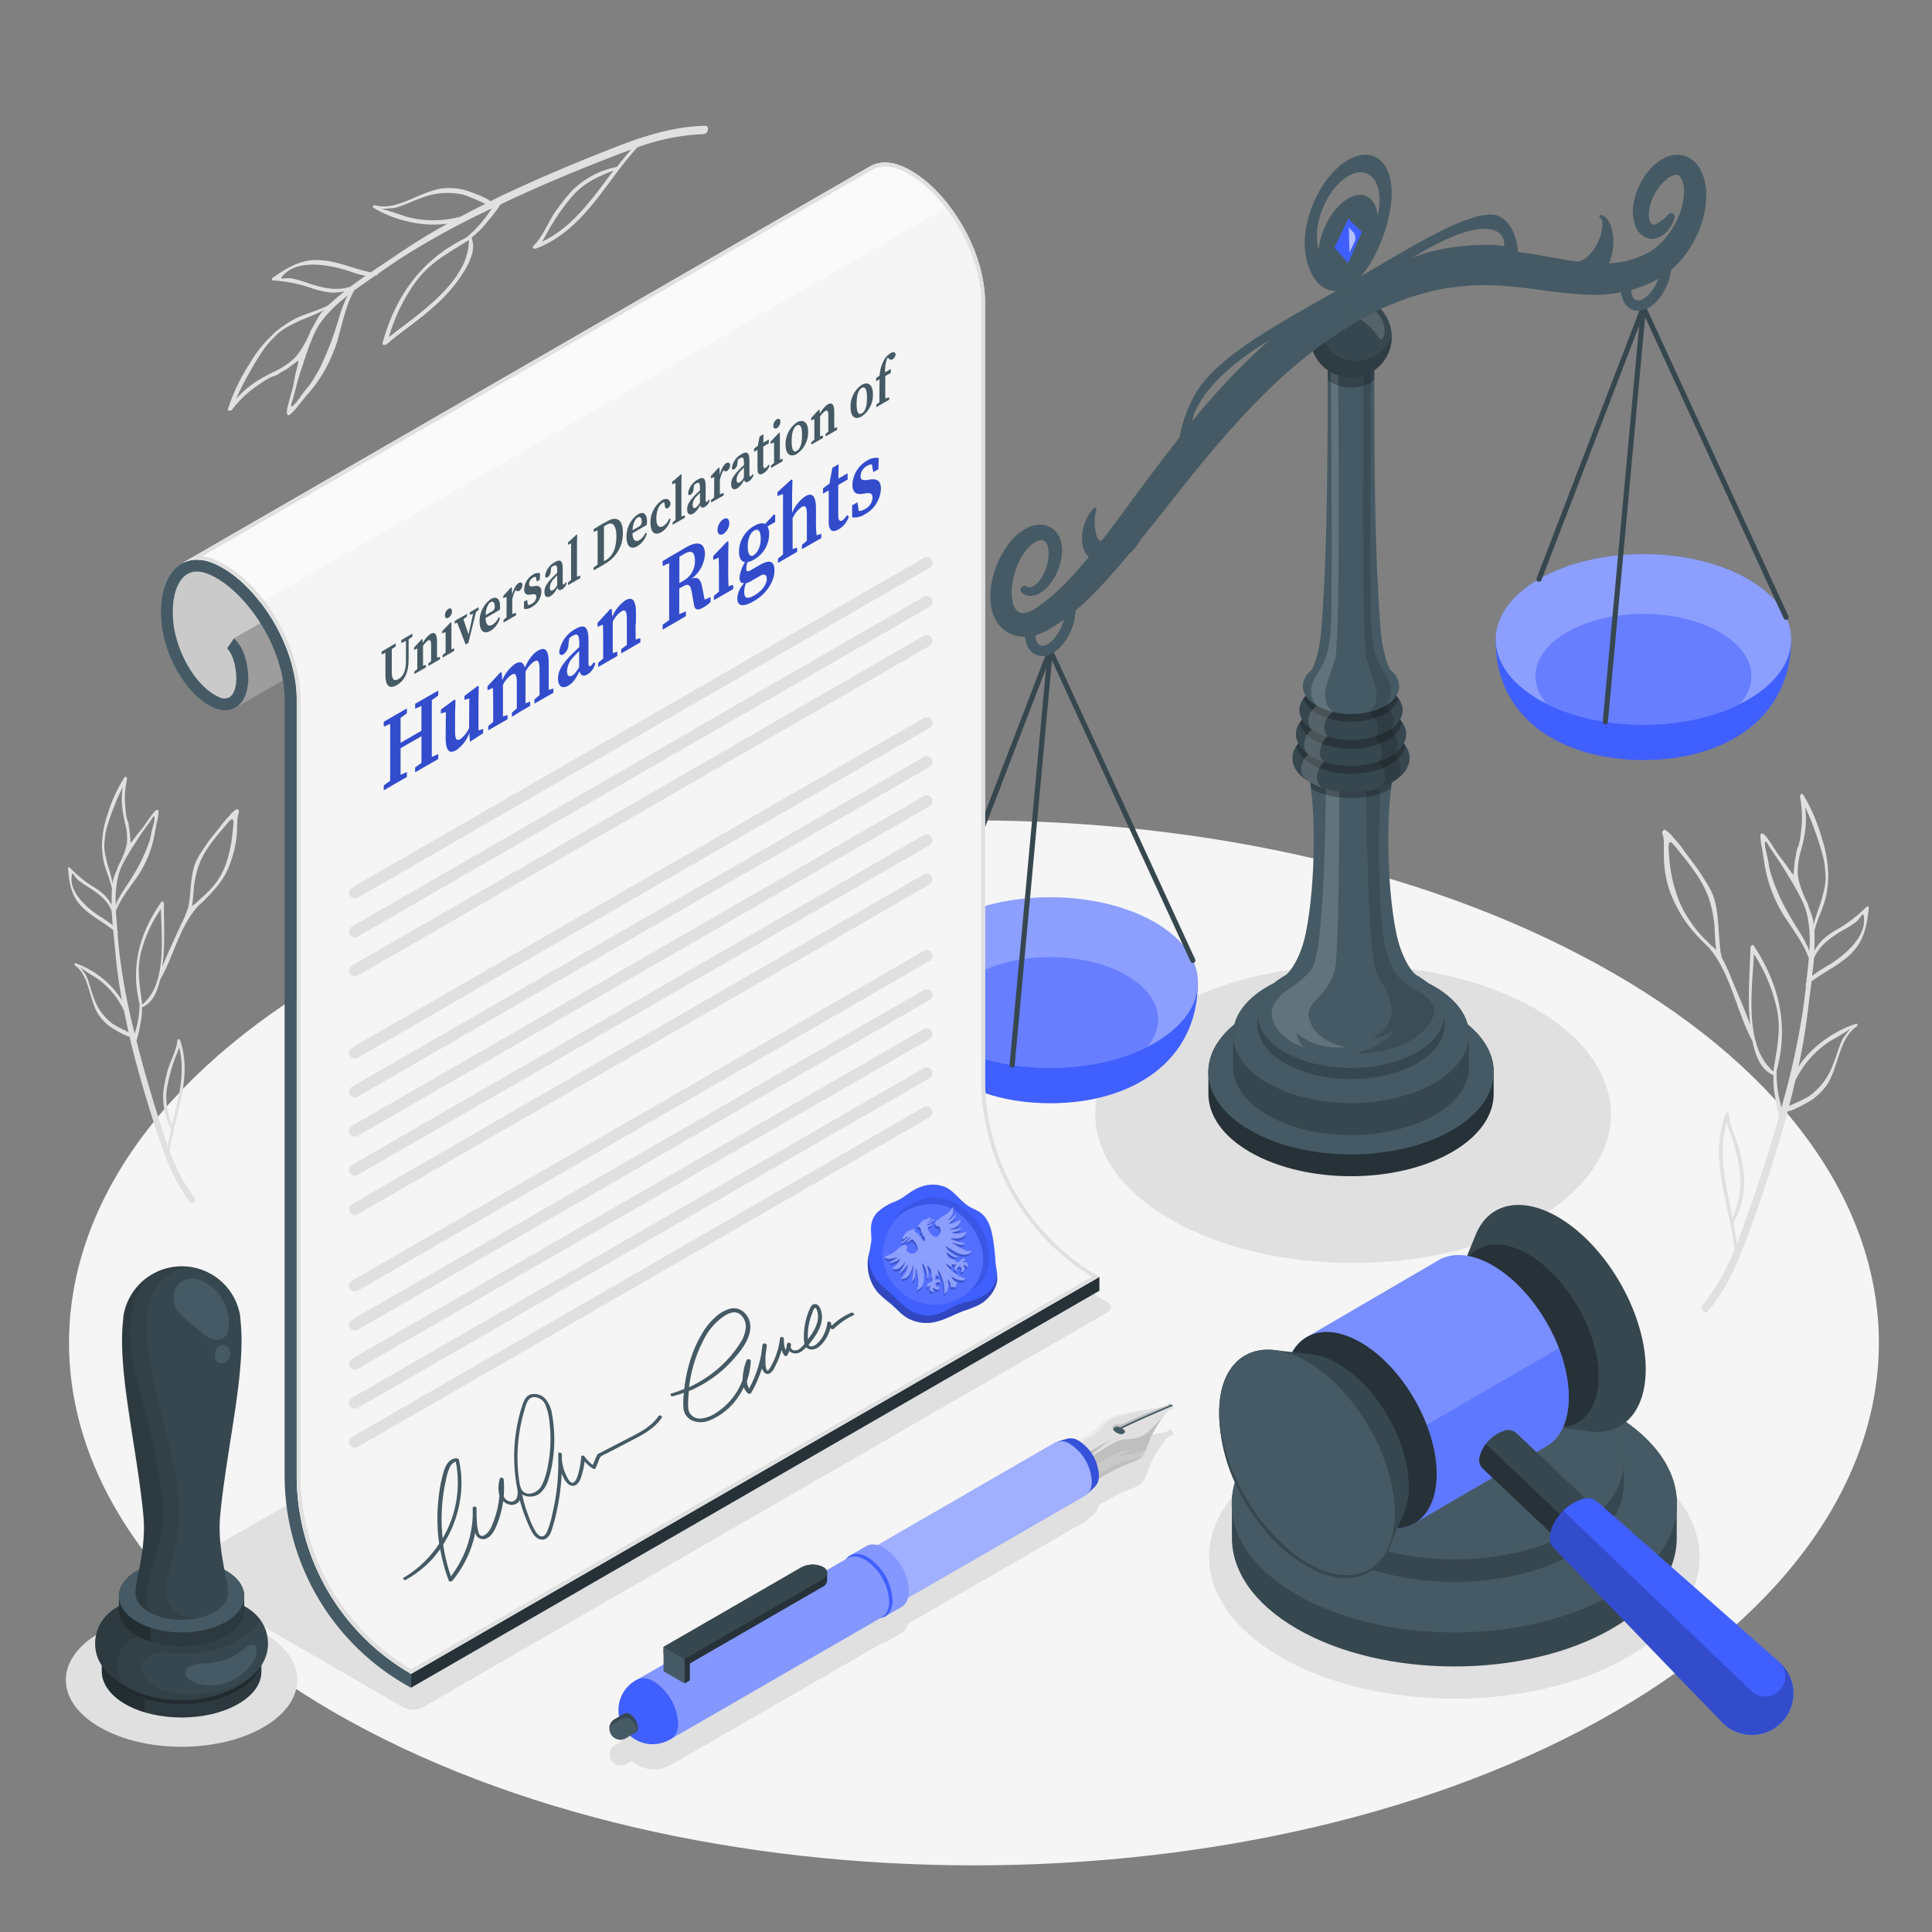 <svg xmlns="http://www.w3.org/2000/svg" viewBox="0 0 500 500"><rect x="0" y="0" width="500" height="500" fill="#808080" stroke="none"/><g id="freepik--Floor--inject-2"><path id="freepik--floor--inject-2" d="M86.46,251.93C-5,304.74-5,390.35,86.46,443.15s239.74,52.8,331.2,0,91.45-138.41,0-191.22S177.91,199.13,86.46,251.93Z" style="fill:#f5f5f5"></path></g><g id="freepik--Plants--inject-2"><path id="freepik--Leaves--inject-2" d="M441.94,339.4c5-5.93,8-12.95,10.6-20.16,3.42-9.47,6.64-19.05,9.35-28.77.27-.94.5-1.9.76-2.85,1.51-.17,5.74-2.62,6.28-3a15.66,15.66,0,0,0,3.66-3.56c3.23-4.45,3.21-12.27,7.87-15.35.29-.21.41-.91-.12-.75-5.33,1.65-11.57,5.85-14.9,11.12,1-4.66,1.81-9.35,2.38-14.09.31-2.61.69-5.28,1-8,3.77-2.87,8.26-4.61,11.35-8.42,2.45-3,3.08-6.88,3.47-10.59,0-.32-.3-.56-.56-.31a36.59,36.59,0,0,1-7.05,5.53,21.08,21.08,0,0,0-4.42,3.11,12.75,12.75,0,0,0-2.08,2.8c.08-1.76.1-3.49.06-5.26.87-3.58,2.64-6.36,3.21-10.1.16-1.09.28-2.19.34-3.29s-.06-2.05-.1-3.1a32.32,32.32,0,0,0-1.5-7.26,46.11,46.11,0,0,0-4.9-11.49c-.36-.58-.89.27-.8.65s.15.76.2,1.13a27.82,27.82,0,0,1,0,8.3,14.51,14.51,0,0,1-.64,3.34,5.16,5.16,0,0,0-.45,1.25c-.1.56-.14,1.13-.28,1.69a10.89,10.89,0,0,0-.29,2c0,.51-.09,1-.15,1.55,0,.21,0,.64-.13.81a3.73,3.73,0,0,1-.69-.84c-.27-.37-.55-.72-.79-1.11-.83-1.29-1.88-2.38-2.71-3.67-.94-1.45-1.85-2.93-2.91-4.29-.41-.51-1.35-1.28-1.4-.13a15.56,15.56,0,0,0,.38,3.11c.1.65.21,1.3.32,1.94.18,1,.29,2,.47,3a36.74,36.74,0,0,0,4.82,12.52c1.8,2.73,3.74,5.38,5.27,8.28a26.32,26.32,0,0,1,1.28,2.88c-.22,2.11-.45,4.24-.68,6.35-.05.09-.1.14-.15.22a.28.28,0,0,0,.09.38c-.24,2.2-.5,4.41-.82,6.62a198.75,198.75,0,0,1-5.54,25c-.19-.81-.43-1.61-.58-2.38a30.44,30.44,0,0,1-.67-7.11c3.2-11.64.69-22.29-5.91-32.36-.3-.46-.84.09-.86.47-.16,6.66-.81,13.39-.07,20-1.49-4.08-3.24-8.12-4.88-12a39,39,0,0,0-2.52-5.44.06.06,0,0,1,0-.06,4.53,4.53,0,0,0-.24-1.16c-.06-.4-.12-.81-.16-1.22-.17-1.77-.27-3.59-.41-5.37-.08-1.09-.17-2.17-.29-3.26-.09-.79-.21-1.54-.37-2.32a14.76,14.76,0,0,0-1.36-4.05c-.75-1.42-1.62-2.76-2.49-4.11-1.31-2-2.81-3.89-4.25-5.83a24.4,24.4,0,0,0-2.43-3.1c-.46-.44-.81-1-1.24-1.42a10.94,10.94,0,0,0-1.3-1.06c-.2-.19-.42-.05-.57.15-.52.29-.13,1,0,1.51a12.52,12.52,0,0,1,.17,2.52c0,.91,0,1.79,0,2.71a29.74,29.74,0,0,0,.93,7,29.34,29.34,0,0,0,2.33,5.86,32.69,32.69,0,0,0,3.67,5.69,50.29,50.29,0,0,0,4.6,4.85c5.87,6.83,7.15,16.47,11.38,24.31.72,3.64,2.14,7.45,5.47,8.86a20.46,20.46,0,0,0,.36,5.3,39.14,39.14,0,0,0,1.06,5.3c-2.37,8.45-5.08,16.79-8,25.06-.94,2.65-1.89,5.3-2.93,7.93-.2-1.83-.51-3.65-.87-5.47a21.27,21.27,0,0,0,2.74-12.06,48.19,48.19,0,0,0-1-6c-.74-3.29-2.7-6.64-2.89-10,0-.64-.73-.4-.9,0-4.36,11.78,1,23.29,2.32,35a53.54,53.54,0,0,1-8.25,14.38C440,338.66,441.19,340.3,441.94,339.4Zm25.23-124.29a25.14,25.14,0,0,0,0-6.25,59.33,59.33,0,0,1,2.53,6.18,68.23,68.23,0,0,1,2.12,6.73,17.93,17.93,0,0,1,.48,2.73c.05.61.07,1.23.14,1.84a13.31,13.31,0,0,1-.08,2.36,18.71,18.71,0,0,1-.53,2.6,28.16,28.16,0,0,1-.79,2.78,44.88,44.88,0,0,0-1.71,5.46,5,5,0,0,0-.23-1.94,16,16,0,0,0-.63-1.8c-.21-.55-.4-1.11-.56-1.67a12,12,0,0,0-.65-1.41,25.55,25.55,0,0,1-1.11-2.78,16.05,16.05,0,0,1-.89-3.74,19,19,0,0,1,.8-6A39.36,39.36,0,0,0,467.17,215.11Zm-7.25,15.39-.21-.48a16.9,16.9,0,0,1-.68-1.71c-.37-1.18-.82-2.33-1.09-3.52-.12-.56-.19-1.12-.28-1.68-.25-1.38-.69-2.75-.85-4.16,0-.22-.23-1.22.16-1.11s.71.92.85,1.14c1,1.58,2.12,3.09,3.14,4.68.54.84,1.07,1.69,1.56,2.56a72.32,72.32,0,0,1,4,7.15,21.09,21.09,0,0,1,1,2.75c.13.53.25,1.06.34,1.58a30.65,30.65,0,0,1,.35,8.56,5.45,5.45,0,0,0-.78-2c-.33-.7-.67-1.36-1.06-2-.7-1.18-1.49-2.34-2.17-3.52a69.59,69.59,0,0,1-4-7.49C460.13,231,460,230.73,459.92,230.5Zm9.53,17.55c1.3-3.31,4.33-5.44,7.38-7.24a29.69,29.69,0,0,0,3.58-2.28c1.41-1.14,1.9-3.3,2-.56.2,4.81-4.91,9-8.46,11.39a44.9,44.9,0,0,0-5,3.22C469.18,251.08,469.33,249.56,469.45,248.05Zm-26.56-3.33c-.48-.49-1-1-1.53-1.52a30.8,30.8,0,0,1-4.36-5.43,26.07,26.07,0,0,1-3.07-6.27,37.51,37.51,0,0,1-1.9-9.23c0-.47-.57-4.42.22-4.32.56.07,1.47,1.34,1.77,1.72,3.68,4.54,7.63,9.33,8.9,15.17a31.47,31.47,0,0,1,.81,5.07c0,1,.08,2,.15,3.06,0,.5.07,1,.12,1.51l.09.76a2.17,2.17,0,0,0,.1.69A8.83,8.83,0,0,0,442.89,244.72Zm11.71,25.52s0-.06,0-.07c-.11-.36-.24-.72-.35-1.08-1.75-7-.66-15.72-.33-22.18a42.74,42.74,0,0,1,5.94,14.2c1.18,5.8-.1,10.65-.93,16.22A15,15,0,0,1,454.6,270.24Zm8.41,16c.59-2.2,1.12-4.43,1.64-6.64a25.48,25.48,0,0,1,8.34-9.74c.69-.5,4.73-2.66,5.9-3.7-.59.81-1.87,2.48-1.9,2.5-1.15,2.22-1.69,4.72-2.67,7a17.16,17.16,0,0,1-6.27,8.12A48.84,48.84,0,0,1,463,286.21Zm-16.13,4.29c.35,1.37.93,2.68,1.38,4a50.52,50.52,0,0,1,2,8.73c.64,4.4-.42,8-1.85,12C446.76,307,444.54,298.75,446.88,290.5Z" style="fill:#e0e0e0"></path><path id="freepik--leaves--inject-2" d="M50.31,309.91a43.91,43.91,0,0,1-6.41-12c1.36-9.58,6-18.88,2.74-28.62-.12-.36-.68-.58-.73-.05-.24,2.74-1.92,5.44-2.61,8.11a42.67,42.67,0,0,0-1,4.86,17.54,17.54,0,0,0,2,9.94c-.33,1.47-.63,3-.84,4.45-.79-2.18-1.5-4.37-2.2-6.56-2.19-6.84-4.2-13.73-5.94-20.71a32.65,32.65,0,0,0,1-4.31,17,17,0,0,0,.41-4.33c2.77-1.07,4-4.15,4.7-7.12,3.65-6.32,4.93-13.68,9.9-19.13a48.73,48.73,0,0,0,4.27-4.35,22.51,22.51,0,0,0,2.93-4.19,27.76,27.76,0,0,0,1.88-5.12,25.44,25.44,0,0,0,.93-5.67c0-.75,0-1.47.09-2.21a10.13,10.13,0,0,1,.2-2.06c.1-.39.44-1,0-1.24-.12-.17-.29-.29-.46-.14a8.79,8.79,0,0,0-1.09.84c-.36.36-.67.78-1,1.13A19.64,19.64,0,0,0,57,213.94c-1.23,1.55-2.5,3-3.62,4.67-.75,1.08-1.5,2.16-2.14,3.31A12.41,12.41,0,0,0,50,225.19c-.15.64-.26,1.25-.35,1.9-.13.89-.22,1.77-.32,2.66a38.85,38.85,0,0,1-.59,4.92,25.11,25.11,0,0,1-1.94,4.68c-.17.39-.34.77-.52,1.16-1.43,3.17-3,6.44-4.28,9.74.77-5.43.4-10.95.43-16.41,0-.31-.44-.77-.69-.4-5.65,8.09-8,16.74-5.62,26.34a25.32,25.32,0,0,1-.72,5.81c-.15.63-.36,1.28-.54,1.93a164,164,0,0,1-3.93-20.62c-.2-1.82-.36-3.63-.51-5.44a.23.23,0,0,0,.08-.32.78.78,0,0,1-.11-.18c-.14-1.73-.28-3.48-.41-5.21a23.69,23.69,0,0,1,1.12-2.33c1.32-2.34,3-4.46,4.52-6.65a25.86,25.86,0,0,0,1.74-3,27.28,27.28,0,0,0,2.5-7.1c.17-.81.29-1.65.46-2.46.1-.52.21-1.05.31-1.58a12.9,12.9,0,0,0,.39-2.54c0-.94-.81-.33-1.15.07-.91,1.1-1.68,2.28-2.49,3.45s-1.59,1.9-2.3,2.94c-.21.31-.45.59-.68.88a2.71,2.71,0,0,1-.59.67,1.6,1.6,0,0,1-.08-.66c0-.43-.07-.85-.09-1.27a8.84,8.84,0,0,0-.18-1.63,12.72,12.72,0,0,1-.19-1.38,4.31,4.31,0,0,0-.35-1,12.81,12.81,0,0,1-.44-2.76,22.75,22.75,0,0,1,.2-6.79c.06-.3.12-.61.19-.92s-.33-1-.63-.55a37.43,37.43,0,0,0-4.29,9.28,25.69,25.69,0,0,0-1.4,5.91c-.06.86-.17,1.67-.16,2.53s.09,1.81.2,2.71c.37,3.07,1.75,5.39,2.38,8.34-.08,1.45-.1,2.87-.08,4.31a10,10,0,0,0-1.64-2.34,16.64,16.64,0,0,0-3.53-2.65,29.53,29.53,0,0,1-5.64-4.7.27.27,0,0,0-.47.24c.23,3,.65,6.24,2.58,8.75,2.44,3.19,6.08,4.72,9.1,7.17.21,2.2.46,4.4.64,6.54.36,3.9.92,7.76,1.61,11.6A23.6,23.6,0,0,0,19.6,249.3c-.43-.14-.35.44-.12.62,3.74,2.63,3.53,9,6.07,12.75a12.75,12.75,0,0,0,2.91,3c.44.32,3.84,2.44,5.07,2.61.19.79.35,1.58.55,2.35,2,8,4.39,15.94,7,23.77,2,6,4.27,11.79,8.19,16.76C49.82,311.92,50.86,310.6,50.31,309.91ZM32.35,213a15.45,15.45,0,0,1,.52,5,13.27,13.27,0,0,1-.82,3c-.28.77-.63,1.52-1,2.25a9.27,9.27,0,0,0-.56,1.14c-.15.46-.32.91-.5,1.36a12.07,12.07,0,0,0-.56,1.45,4.14,4.14,0,0,0-.24,1.58A39.16,39.16,0,0,0,28,224.25a19.21,19.21,0,0,1-.58-2.29,15.46,15.46,0,0,1-.38-2.14,11.43,11.43,0,0,1,0-1.94c.07-.5.1-1,.15-1.5a15.51,15.51,0,0,1,.47-2.23,55.73,55.73,0,0,1,1.89-5.45,48.44,48.44,0,0,1,2.22-5,20.88,20.88,0,0,0-.15,5.12A36.54,36.54,0,0,0,32.35,213Zm4.52,9.18a53.71,53.71,0,0,1-3.43,6c-.58.95-1.25,1.88-1.85,2.84a17.44,17.44,0,0,0-.92,1.63,4.53,4.53,0,0,0-.69,1.64,25.63,25.63,0,0,1,.49-7c.09-.42.2-.86.33-1.28a16.92,16.92,0,0,1,.88-2.23A59.33,59.33,0,0,1,35.11,218c.43-.71.88-1.39,1.34-2.07.87-1.27,1.82-2.48,2.69-3.75.12-.17.47-.86.72-.91s.13.73.11.91c-.17,1.15-.57,2.26-.8,3.39-.09.45-.16.91-.27,1.36-.25,1-.64,1.9-1,2.86-.17.47-.4.93-.6,1.38l-.19.39Zm-7.7,17.29a38.64,38.64,0,0,0-4-2.75c-2.85-2-6.93-5.6-6.65-9.53.17-2.23.52-.46,1.65.51a24.54,24.54,0,0,0,2.87,2c2.45,1.55,4.88,3.37,5.86,6.1C29,237,29.07,238.21,29.17,239.44Zm20.47-4.84c.08-.09.08-.44.1-.56s.07-.41.09-.62c.06-.41.1-.83.14-1.24.08-.83.13-1.66.2-2.49a26.72,26.72,0,0,1,.78-4.14c1.18-4.74,4.53-8.57,7.65-12.2.26-.3,1-1.32,1.5-1.37.64,0,.1,3.16.07,3.55a33.88,33.88,0,0,1-1.67,7.91,18.41,18.41,0,0,1-2.45,4.77,26,26,0,0,1-4,4.22l-1.29,1.21A7.8,7.8,0,0,0,49.64,234.6ZM36.81,260c-.54-4.58-1.48-8.59-.37-13.3a35,35,0,0,1,5.21-11.48c.11,5.3.8,12.46-.81,18.15l-.31.87s0,0,0,.05A12.35,12.35,0,0,1,36.81,260Zm-7.61,5a14,14,0,0,1-4.93-6.79c-.75-1.9-1.13-3.95-2-5.8,0,0-1-1.41-1.49-2.09.94.88,4.19,2.74,4.74,3.17a21,21,0,0,1,6.6,8.17c.36,1.83.75,3.66,1.17,5.47A41.35,41.35,0,0,1,29.2,265Zm15.29,26.25c-1.08-3.29-1.86-6.28-1.23-9.87a42.58,42.58,0,0,1,1.88-7.09c.4-1.08.9-2.14,1.23-3.25C48.09,277.83,46.07,284.52,44.49,291.23Z" style="fill:#e0e0e0"></path><path id="freepik--leaves--inject-2" d="M182.49,32.56c-8.16.17-15.85,2.63-23.39,5.58-9.91,3.86-19.77,8-29.38,12.55-.93.44-1.85.92-2.79,1.38-1.18-1.08-6.07-2.74-6.75-2.91a16.2,16.2,0,0,0-5.37-.43c-5.78.52-12,6-17.67,4.4-.37-.08-1,.31-.52.62,5,3.09,12.69,5.14,19.2,4.11-4.39,2.46-8.7,5.07-12.87,7.91-2.28,1.57-4.67,3.12-7,4.72-4.91-1-9.41-3.37-14.59-3.18-4.08.13-7.61,2.33-10.83,4.6a.35.35,0,0,0,.15.66,38.62,38.62,0,0,1,9.29,1.76,22.23,22.23,0,0,0,5.54,1.36,13.39,13.39,0,0,0,3.67-.29c-1.45,1.15-2.84,2.34-4.22,3.61C81.47,80.8,78,81.32,74.66,83.47c-1,.63-1.94,1.3-2.85,2S70.22,87,69.42,87.72A33.56,33.56,0,0,0,64.68,94,48.42,48.42,0,0,0,59,105.84c-.21.68.83.52,1.07.18s.51-.64.76-1a29.5,29.5,0,0,1,6.6-5.76,15.84,15.84,0,0,1,3.1-1.82,5.36,5.36,0,0,0,1.31-.5c.51-.32,1-.68,1.54-.95a10.65,10.65,0,0,0,1.76-1.15c.44-.33.89-.64,1.34-1,.19-.13.51-.45.73-.46A3.72,3.72,0,0,1,77,94.62c-.11.46-.19.93-.33,1.39-.45,1.56-.59,3.15-1,4.71-.5,1.75-1,3.5-1.39,5.29-.12.68-.08,2,.87,1.21a16.8,16.8,0,0,0,2.21-2.47c.45-.52.88-1.07,1.32-1.6.67-.84,1.4-1.63,2.07-2.47a35.06,35.06,0,0,0,5-8.32,34,34,0,0,0,1.59-4.21c.92-3.33,1.68-6.72,2.92-10a30.76,30.76,0,0,1,1.4-3c1.83-1.29,3.68-2.59,5.53-3.87l.27,0a.3.3,0,0,0,.25-.34c1.92-1.34,3.85-2.67,5.83-4a209.41,209.41,0,0,1,23.76-13c-.51.72-1,1.46-1.49,2.11a31.73,31.73,0,0,1-5.19,5.48C109.11,67.13,102.38,76.52,99,88.78c-.16.55.65.6,1,.35s.91-.75,1.37-1.12c3.53-2.88,7.28-5.38,10.65-8.44a39.13,39.13,0,0,0,8.41-9.89,16.46,16.46,0,0,0,1.8-4.18,8.29,8.29,0,0,0,.21-2.16c0-.19-.35-1.91-.35-1.91a22.21,22.21,0,0,0,4-4,40.84,40.84,0,0,0,3.47-4.54c8.37-4,16.88-7.62,25.48-11,2.77-1.09,5.53-2.19,8.35-3.19-1.32,1.44-2.56,3-3.75,4.49A22.61,22.61,0,0,0,148,49.39a53,53,0,0,0-4,5c-2.1,2.88-3.41,6.76-5.94,9.25-.49.47.18.86.64.69,12.39-4.71,17.82-17,26.25-26.19a56.31,56.31,0,0,1,17.17-3.43C183.28,34.64,183.73,32.53,182.49,32.56ZM66.13,98.86a26.09,26.09,0,0,0-5,4.34,61,61,0,0,1,3.17-6.31,70,70,0,0,1,3.87-6.36A19.31,19.31,0,0,1,70,88.25c.45-.47.92-.91,1.37-1.39a13.31,13.31,0,0,1,1.93-1.58,18.88,18.88,0,0,1,2.44-1.38,26.71,26.71,0,0,1,2.75-1.3,50.44,50.44,0,0,0,5.53-2.44,5.21,5.21,0,0,0-1.38,1.53,15.1,15.1,0,0,0-1,1.75c-.3.55-.61,1.09-.94,1.61a10.45,10.45,0,0,0-.67,1.49,29.91,29.91,0,0,1-1.44,2.82,17.17,17.17,0,0,1-2.36,3.31,19.93,19.93,0,0,1-5.37,3.56A43.37,43.37,0,0,0,66.13,98.86Zm17.28-4.93c-.08.17-.15.34-.23.5-.29.58-.55,1.18-.89,1.73-.68,1.12-1.29,2.27-2.05,3.31-.36.48-.76.93-1.13,1.39-.94,1.16-1.72,2.47-2.72,3.57-.16.17-.81,1-1,.64s.24-1.2.32-1.46c.55-1.91,1-3.84,1.53-5.75.3-1,.61-2,1-3a76.47,76.47,0,0,1,2.92-8.13A21.62,21.62,0,0,1,82.61,84c.32-.47.66-.93,1-1.37a33.15,33.15,0,0,1,6.56-6.23,6,6,0,0,0-1.07,2c-.32.75-.61,1.49-.87,2.26-.46,1.38-.83,2.81-1.3,4.17a70.93,70.93,0,0,1-3.2,8.36C83.62,93.44,83.52,93.69,83.41,93.93Zm7.33-19.77c-3.53,1.26-7.34.33-10.89-.84a32,32,0,0,0-4.29-1.26c-1.89-.33-4,.77-1.86-1.22,3.69-3.5,10.6-2.39,14.93-1.2,2.17.59,4,1.46,6,1.72C93.34,72.27,92,73.2,90.74,74.16Zm28-3.61s-.06,0-.06,0c-.21.33-.41.69-.61,1-4.35,6.26-12,11.45-17.41,15.68a45.21,45.21,0,0,1,7.16-14.59c3.79-5,8.55-7.32,13.55-10.53A15.83,15.83,0,0,1,118.7,70.55Zm6.86-17.79c-2.16,1.06-4.3,2.19-6.42,3.31a27,27,0,0,1-13.54.14c-.88-.2-5.4-1.91-7-2.12,1.06-.09,3.27-.24,3.3-.23,2.58-.62,4.93-1.93,7.43-2.74a18.17,18.17,0,0,1,10.81-.66A53.41,53.41,0,0,1,125.56,52.76Zm14.62,9.85c.85-1.24,1.48-2.6,2.23-3.89A54.33,54.33,0,0,1,147.93,51c3-3.57,6.67-5.24,10.83-6.86C153.37,51.25,148.37,58.74,140.18,62.61Z" style="fill:#e0e0e0"></path></g><g id="freepik--Shadows--inject-2"><path id="freepik--Shadow--inject-2" d="M303.45,370.44h0a.21.21,0,0,0,0-.06h0a1,1,0,0,0-.54-.41.51.51,0,0,0-.17,0c-.23,0-.38.15-.32.35l-.18.09-.09,0-.13.05-.35.11h0c-.6.17-1.49.36-2.55.55-1.68.32-3.74.66-5.6,1l-.43.08-.49.08-.52.1-.38.07-.77.15h-.06c-.65.13-1.21.26-1.71.4l-.32.09-.65.22a10.4,10.4,0,0,0-4,2.8c-.24.24-.5.47-.78.7l-.46.36a34,34,0,0,1-3.82,2.4,3.84,3.84,0,0,0-2.92-.48h0l-2.47.73h0a2.47,2.47,0,0,0-.63.26l-46,26.54a3.68,3.68,0,0,0-2.86.25l-4.2,2.42a3.26,3.26,0,0,0-.79.65l-.12.17-54.28,31.33h0a8.85,8.85,0,0,0-4.24,9.37l-1.44.84h0a2.74,2.74,0,0,0-.54.41.86.86,0,0,0-.13.14,3.57,3.57,0,0,0-.3.38l-.09.16a2.58,2.58,0,0,0-.23.54s0,0,0,.05a3,3,0,0,0-.11.66v0h0a2.8,2.8,0,0,0,.38,1.52,2.84,2.84,0,0,0,3.88,1.05h0l1.45-.84a8.82,8.82,0,0,0,10.23,1h0L228,425.39a3.15,3.15,0,0,0,1.11-.36l4.2-2.42a3.73,3.73,0,0,0,1.65-2.36l46-26.54a2.71,2.71,0,0,0,.54-.42h0l1.87-1.77h0a3.49,3.49,0,0,0,1-2c1.21-.71,2.2-1.28,3-1.74l.58-.32a37.32,37.32,0,0,1,4-1.87l.33-.13,1.53-.6a6.75,6.75,0,0,0,1.14-.6,4,4,0,0,0,.82-.77h0l.11-.16a3,3,0,0,0,.3-.46l0-.06a6.54,6.54,0,0,0,.34-.7c.05-.14.1-.26.15-.38h0c.15-.37.27-.7.38-1a21.91,21.91,0,0,1,2.76-5.58l.45-.69.09-.13c.11-.17.23-.34.34-.49l.06-.09.33-.45,0,0,.32-.42h0c1.13-1.41,1.57-1.43,1.57-1.43C303.48,371.73,303.84,371.07,303.45,370.44Z" style="fill:#e0e0e0"></path><path id="freepik--shadow--inject-2" d="M303,261.11c-26.07,15.05-26.07,39.44,0,54.49s68.32,15,94.38,0,26.06-39.44,0-54.49S329,246.06,303,261.11Z" style="fill:#e0e0e0"></path><path id="freepik--shadow--inject-2" d="M46.33,408.35l58.15,33.57a5.32,5.32,0,0,0,4.79,0L286.5,339.69c1.33-.76,1.33-2,0-2.77l-57.9-33.7a5.23,5.23,0,0,0-4.78,0L46.33,405.58C45,406.34,45,407.58,46.33,408.35Z" style="fill:#e0e0e0"></path><path id="freepik--shadow--inject-2" d="M25.81,422.55c11.69-6.76,30.66-6.76,42.35,0s11.7,17.7,0,24.45-30.66,6.75-42.35,0S14.11,429.3,25.81,422.55Z" style="fill:#e0e0e0"></path><ellipse id="freepik--shadow--inject-2" cx="376.38" cy="402.96" rx="63.48" ry="36.65" style="fill:#e0e0e0"></ellipse></g><g id="freepik--Scales--inject-2"><g id="freepik--scales--inject-2"><path d="M233.57,254.3c-.29,20.44,17.12,31.22,38.23,31.22S310,274.74,310,254.3Z" style="fill:#405FFF"></path><path d="M244.77,269.91c-14.93-8.62-14.93-22.6,0-31.22s39.13-8.62,54.06,0,14.93,22.6,0,31.22S259.7,278.53,244.77,269.91Z" style="fill:#405FFF"></path><path d="M244.77,269.91c-14.93-8.62-14.93-22.6,0-31.22s39.13-8.62,54.06,0,14.93,22.6,0,31.22S259.7,278.53,244.77,269.91Z" style="fill:#fff;opacity:0.4"></path><path d="M246.71,270.92c14.36,7.24,35.82,7.24,50.18,0,5.1-6,3.34-13.49-5.33-18.49-10.91-6.3-28.61-6.3-39.52,0C243.37,257.43,241.61,264.9,246.71,270.92Z" style="fill:#405FFF;opacity:0.5"></path><path d="M261.94,276.29h-.06a.66.66,0,0,1-.6-.72l9.86-107.24a.68.68,0,0,1,.72-.6.66.66,0,0,1,.6.72L262.6,275.69A.66.66,0,0,1,261.94,276.29Z" style="fill:#37474f"></path><path d="M308.71,249.23a.65.65,0,0,1-.6-.39L271.2,168.67a.66.66,0,0,1,1.2-.56l36.91,80.18a.66.66,0,0,1-.32.88A.67.67,0,0,1,308.71,249.23Z" style="fill:#37474f"></path><path d="M244.77,239.36a.69.69,0,0,1-.24-.05.66.66,0,0,1-.39-.86l27-70.3a.66.66,0,0,1,.86-.38.67.67,0,0,1,.38.86l-27,70.3A.67.67,0,0,1,244.77,239.36Z" style="fill:#37474f"></path><path d="M387.09,165.48c-.29,20.44,17.12,31.22,38.23,31.22s38.23-10.78,38.23-31.22Z" style="fill:#405FFF"></path><path d="M398.29,181.09c-14.93-8.62-14.93-22.6,0-31.22s39.14-8.62,54.07,0,14.93,22.6,0,31.22S413.22,189.71,398.29,181.09Z" style="fill:#405FFF"></path><path d="M398.29,181.09c-14.93-8.62-14.93-22.6,0-31.22s39.14-8.62,54.07,0,14.93,22.6,0,31.22S413.22,189.71,398.29,181.09Z" style="fill:#fff;opacity:0.4"></path><path d="M400.23,182.1c14.36,7.24,35.82,7.24,50.18,0,5.1-6,3.34-13.49-5.33-18.49-10.91-6.3-28.61-6.3-39.52,0C396.89,168.61,395.13,176.08,400.23,182.1Z" style="fill:#405FFF;opacity:0.5"></path><path d="M415.46,187.47h-.06a.66.66,0,0,1-.6-.72l9.86-107.24a.67.67,0,0,1,.72-.6.66.66,0,0,1,.6.72l-9.86,107.24A.65.65,0,0,1,415.46,187.47Z" style="fill:#37474f"></path><path d="M462.24,160.41a.67.67,0,0,1-.61-.39L424.72,79.85a.67.67,0,0,1,1.21-.56l36.91,80.18a.67.67,0,0,1-.32.88A.71.71,0,0,1,462.24,160.41Z" style="fill:#37474f"></path><path d="M398.29,150.54a.69.69,0,0,1-.24,0,.67.67,0,0,1-.38-.86l27-70.3a.66.66,0,1,1,1.24.48l-27,70.3A.66.66,0,0,1,398.29,150.54Z" style="fill:#37474f"></path><path d="M429.85,68.71c-.07,3.32-2.11,7.23-4.54,8.63a2.14,2.14,0,0,1-2.07.27c-.71-.41-1.14-1.55-1.14-3.06a11.86,11.86,0,0,1,1.77-5.84h-3a14,14,0,0,0-1.39,5.84c0,2.51.9,4.46,2.47,5.37a4,4,0,0,0,2,.53,5.48,5.48,0,0,0,2.74-.81c3.25-1.87,5.8-6.64,5.87-10.93Z" style="fill:#455a64"></path><g id="freepik--Base--inject-2"><path d="M375.77,262.34c-14.43-8.33-37.83-8.33-52.25,0-7.22,4.17-10.8,9.63-10.79,15.09v5.65c0,5.46,3.57,10.92,10.79,15.08,14.43,8.33,37.82,8.33,52.25,0,7.22-4.16,10.8-9.62,10.79-15.08,0-1.69,0-4,0-5.65C386.57,272,383,266.51,375.77,262.34Z" style="fill:#263238"></path><path d="M323.52,262.34c-14.43,8.34-14.43,21.84,0,30.17s37.82,8.33,52.25,0,14.43-21.83,0-30.17S338,254,323.52,262.34Z" style="fill:#455a64"></path><path d="M371.24,255.33c-11.93-6.88-31.27-6.88-43.19,0-6,3.45-8.93,8-8.92,12.47v8.31c0,4.52,2.95,9,8.92,12.47,11.92,6.89,31.26,6.89,43.19,0,6-3.44,8.93-7.95,8.92-12.47,0-1.39,0-6.91,0-8.31C380.17,263.29,377.2,258.78,371.24,255.33Z" style="fill:#37474f"></path><path d="M328.05,255.33c-11.93,6.89-11.93,18,0,24.94s31.26,6.89,43.19,0,11.93-18,0-24.94S340,248.44,328.05,255.33Z" style="fill:#455a64"></path></g><path d="M278.3,157h-2.68a5.94,5.94,0,0,1,.06.87c0,3.35-2.08,7.38-4.55,8.81a2.19,2.19,0,0,1-2.08.27c-.7-.41-1.13-1.55-1.13-3.06a10.55,10.55,0,0,1,.71-3.64h-2.82a13.12,13.12,0,0,0-.55,3.64c0,2.5.89,4.46,2.46,5.37a4,4,0,0,0,2,.53,5.48,5.48,0,0,0,2.74-.81c3.29-1.9,5.87-6.78,5.87-11.11A8.19,8.19,0,0,0,278.3,157Z" style="fill:#455a64"></path><path d="M373.86,262.4c0-3.58-2.37-7.16-7.09-9.89-9.46-5.46-24.79-5.46-34.25,0-4.73,2.73-7.09,6.31-7.09,9.89v2.86c0,3.58,2.36,7.16,7.09,9.89,9.46,5.46,24.79,5.46,34.25,0,4.72-2.73,7.09-6.31,7.09-9.89Z" style="fill:#37474f"></path><path d="M366.77,252.51c-1.66-1-4.22-5.24-5.39-10.9-2.72-13.16-2.69-34.28-.48-42.28H338.38c2.22,8,2.25,29.12-.47,42.28-1.17,5.66-3.73,9.85-5.39,10.9h0c-4.73,2.73-7.09,6.31-7.09,9.89s2.36,7.16,7.09,9.89c9.46,5.46,24.79,5.46,34.25,0,4.72-2.73,7.09-6.31,7.09-9.89S371.49,255.24,366.77,252.51Z" style="fill:#455a64"></path><g style="opacity:0.15"><path d="M343.09,204.11c0,5.12-.29,41.84-3.6,46.5s-7.07,5-9.6,9,1.46,9.56,7.47,11.38a7.38,7.38,0,0,1-1.85-3.84s4,4.7,12.92,3.84c-7.88-1.34-11-7.3-9.33-10.21,1.78-3.07,4.66-4.07,6.29-9.47,1.26-4.17,1.24-46.54,1.24-46.54A21.56,21.56,0,0,1,343.09,204.11Z" style="fill:#fff"></path></g><g style="opacity:0.15"><path d="M353.5,204.68c.29,8.73.48,43.52,3,47.71,2,3.27,3.22,5.13,3.63,8.77s-2.85,6.78-5.26,7.58a12,12,0,0,0,6-2.23s-2,4.1-9.93,6c5.34.35,13.86-1.16,18.6-7.12,4-5.05-.17-7.44-3.55-9.4s-5.15-3.71-6.78-8.34c-3.57-10.13-2-43.82-2-43.82A22.31,22.31,0,0,1,353.5,204.68Z"></path></g><g style="opacity:0.25"><path d="M359.93,204.2a34.33,34.33,0,0,1,1-4.87H338.38a31.74,31.74,0,0,1,1,4.87C345.16,207.32,354.12,207.32,359.93,204.2Z"></path></g><path d="M338.92,202.41c-3-1.71-4.44-3.95-4.44-6.19s1.48-4.48,4.44-6.19c5.92-3.42,15.52-3.42,21.44,0,3,1.71,4.44,3.95,4.44,6.19s-1.48,4.48-4.44,6.19C354.44,205.83,344.84,205.83,338.92,202.41Z" style="fill:#37474f"></path><g style="opacity:0.25"><path d="M363.78,193.06a10.1,10.1,0,0,0-3.42-3c-5.92-3.42-15.52-3.42-21.44,0a10.15,10.15,0,0,0-3.41,3c.38,1.75,1.72,3.44,4.05,4.78,5.57,3.22,14.6,3.22,20.17,0C362.05,196.5,363.39,194.81,363.78,193.06Z"></path></g><path d="M339.56,195.82c-2.79-1.6-4.18-3.71-4.18-5.82s1.39-4.22,4.18-5.82c5.57-3.22,14.6-3.22,20.17,0,2.78,1.6,4.18,3.71,4.18,5.82s-1.4,4.22-4.18,5.82C354.16,199,345.13,199,339.56,195.82Z" style="fill:#37474f"></path><g style="opacity:0.25"><path d="M362.9,187a9.66,9.66,0,0,0-3.17-2.78c-5.57-3.22-14.6-3.22-20.17,0a9.56,9.56,0,0,0-3.17,2.78,7.26,7.26,0,0,0,3.8,4.52c5.22,3,13.68,3,18.9,0A7.25,7.25,0,0,0,362.9,187Z"></path></g><path d="M340.19,189.24c-2.61-1.51-3.91-3.48-3.91-5.46s1.3-3.95,3.91-5.45c5.22-3,13.68-3,18.9,0,2.61,1.5,3.92,3.48,3.92,5.45s-1.31,3.95-3.92,5.46C353.87,192.25,345.41,192.25,340.19,189.24Z" style="fill:#37474f"></path><g style="opacity:0.25"><path d="M361.93,180.75a9,9,0,0,0-2.84-2.42c-5.22-3-13.68-3-18.9,0a9.07,9.07,0,0,0-2.83,2.42,7,7,0,0,0,3.47,3.9c4.87,2.81,12.76,2.81,17.63,0A7,7,0,0,0,361.93,180.75Z"></path></g><g style="opacity:0.15"><path d="M360.72,195.19c2-1.59.66-5.3-.93-6.38,1.74-2,.79-4.79-1.33-6.16a15.46,15.46,0,0,1-4.18,1.6c2.12,1.36,3.16,4.42,1.42,6.41,1.59,1.09,2.95,4.93.91,6.53,1.43,1.21,3,4.59.61,6.61a16.07,16.07,0,0,0,4.08-2C363.65,199.8,362.16,196.4,360.72,195.19Z"></path></g><g style="opacity:0.15"><path d="M338.56,195.19c-2-1.59-.66-5.3.93-6.38-1.73-2-.79-4.79,1.34-6.16a15.21,15.21,0,0,0,4.18,1.6c-2.13,1.36-3.16,4.42-1.42,6.41-1.59,1.09-3,4.93-.91,6.53-1.44,1.21-3,4.59-.62,6.61a15.84,15.84,0,0,1-4.07-2C335.63,199.8,337.13,196.4,338.56,195.19Z" style="fill:#fff"></path></g><path d="M360,173.57c-.58-.52-2.2-4.47-2.69-10.59-1.65-20.81-1.64-47.59-1.64-67.93H343.6c0,20.33,0,47-1.64,67.87-.49,6.15-2.12,10.14-2.7,10.66a5.32,5.32,0,0,0-2.09,4c0,1.85,1.22,3.69,3.66,5.09,4.86,2.82,12.76,2.82,17.63,0,2.43-1.4,3.65-3.24,3.65-5.09A5.36,5.36,0,0,0,360,173.57Z" style="fill:#455a64"></path><g style="opacity:0.15"><path d="M358.46,174.48c-1.74-2.81-3-4.68-3.57-11.57-.5-6.37-.08-65.89,0-67.86H354l-1.09.34c0,9.58-.63,69.89.8,75.14s4.7,10.5.53,13.72a15.25,15.25,0,0,0,4.18-1.6C360.8,179.83,360.2,177.29,358.46,174.48Z"></path></g><g style="opacity:0.15"><path d="M340.83,174.48c1.74-2.81,3-4.68,3.57-11.57.5-6.37.07-65.89,0-67.86h.84l1.09.34c0,9.58.63,69.89-.81,75.14s-4.7,10.5-.52,13.72a15.13,15.13,0,0,1-4.18-1.6C338.49,179.83,339.09,177.29,340.83,174.48Z" style="fill:#fff"></path></g><g style="opacity:0.25"><path d="M343.59,98.39a10.46,10.46,0,0,0,12.11,0c0-1.07,0-2.18,0-3.34H343.6C343.6,96.21,343.59,97.31,343.59,98.39Z"></path></g><path d="M360.18,87.19a10.54,10.54,0,1,1-10.54-10.54A10.54,10.54,0,0,1,360.18,87.19Z" style="fill:#37474f"></path><g style="opacity:0.15"><path d="M347.21,92.65a8.05,8.05,0,0,1-4.68-5.2,11.81,11.81,0,0,1-.23-4.88,11,11,0,0,1,.64-2.33,9.13,9.13,0,0,1,.49-1.11,3.21,3.21,0,0,1,.46-.76,10.53,10.53,0,1,0,16.29,8.82C359,90.53,353.36,95.35,347.21,92.65Z"></path></g><g style="opacity:0.15"><path d="M358.15,86.93c-1,2.82-1.36-1.27-6.07-4.27-3.84-2.44-8.39-1.93-5.92-3.64,2-1.38,5.21-1.4,8.24.25S358.92,84.81,358.15,86.93Z" style="fill:#fff"></path></g><path d="M348.9,73.51v0q-2.08,1.13-4.08,2.35c-14.53,8.23-30.07,16.64-35.41,26a35,35,0,0,0-4.16,11.34c-3.9,5-7.66,10-11.37,15-2.82,3.83-5.6,7.65-8.47,11.36l-.2.15c-.19.11-.29.2-.26.27s0,.2-.2.12a3.31,3.31,0,0,1-1.08-2,11.28,11.28,0,0,1-.38-3.07,9.43,9.43,0,0,1,.49-3.2l0,0a.39.39,0,0,0-.08-.38.37.37,0,0,0-.52,0,8.94,8.94,0,0,0-2.13,3.12,13.4,13.4,0,0,0-1,3.75,7.87,7.87,0,0,0,.75,4.57,5.06,5.06,0,0,0,1,1.24c-1.95,2.38-4,4.68-6.07,6.81a46.17,46.17,0,0,1-7,6c-2.46,1.84-4.28,2.08-5.41,1.21a4.39,4.39,0,0,1-1.28-2.57,13,13,0,0,1-.1-4.06,19.61,19.61,0,0,1,1-4.24,18.09,18.09,0,0,1,1.9-3.9,10.31,10.31,0,0,1,2.75-2.89,4.74,4.74,0,0,1,1.47-.65,1.84,1.84,0,0,1,1.11.11,1.71,1.71,0,0,1,.79.9,5.08,5.08,0,0,1,.4,1.81,11.44,11.44,0,0,1-.6,4.23,10.41,10.41,0,0,1-2.07,3.79,4.74,4.74,0,0,1-1.53,1.15,1.5,1.5,0,0,1-1.36,0l-.09-.06a1.05,1.05,0,0,0-1.34.25,1,1,0,0,0,.18,1.46,3.34,3.34,0,0,0,1.65.7,4.15,4.15,0,0,0,1.7-.14,7.05,7.05,0,0,0,2.57-1.51,13.12,13.12,0,0,0,3.14-4.53,14.1,14.1,0,0,0,1.24-5.4,8.89,8.89,0,0,0-.44-3,5.88,5.88,0,0,0-.8-1.58,4.93,4.93,0,0,0-1.4-1.33,5.64,5.64,0,0,0-3.64-.86,8.23,8.23,0,0,0-3.15,1,14.45,14.45,0,0,0-4.35,3.87,23.28,23.28,0,0,0-2.77,4.78,24.36,24.36,0,0,0-1.63,5.26,18.18,18.18,0,0,0-.23,5.78,12.12,12.12,0,0,0,.85,3.12,8.83,8.83,0,0,0,2.11,3,8.71,8.71,0,0,0,7,2.09,11.6,11.6,0,0,0,3.21-.9,13,13,0,0,0,1.4-.68l1.17-.69c6.18-3.76,11-8.76,15.47-13.76q2.41-2.74,4.72-5.52A7.69,7.69,0,0,0,294,141.5a11.89,11.89,0,0,0,1.08-1.67c6-7.37,11.65-14.85,17.64-22,8.35-9.92,17.14-19.39,27.2-27.06a105.21,105.21,0,0,1,9-6.15V73.51h0ZM308.56,109c.21-1.41,1.05-4,4-7.78,4.54-5.79,11.41-10.46,15.74-13A175.32,175.32,0,0,0,308.56,109Z" style="fill:#455a64"></path><path d="M440.07,43.9a8,8,0,0,0-2.42-2.74,6.19,6.19,0,0,0-4-1.1,8.12,8.12,0,0,0-3.38,1.08A12.56,12.56,0,0,0,427.78,43a17.85,17.85,0,0,0-3.32,4.61A16.9,16.9,0,0,0,422.72,53a10.47,10.47,0,0,0,.74,6,4.89,4.89,0,0,0,2.93,2.63,4.39,4.39,0,0,0,2.12.07,5.89,5.89,0,0,0,1.64-.72,6.94,6.94,0,0,0,2.13-2.16,8.39,8.39,0,0,0,1.1-2.57.9.9,0,0,0-1.53-.83l0,0A10.1,10.1,0,0,1,428.51,58a1.91,1.91,0,0,1-.66.15.69.69,0,0,1-.32-.07,2.24,2.24,0,0,1-.51-.72,6.81,6.81,0,0,1-.1-3.65,12.5,12.5,0,0,1,1.54-3.89,13,13,0,0,1,2.63-3.23,4.72,4.72,0,0,1,2.81-1.38.92.92,0,0,1,.63.24,2.93,2.93,0,0,1,.72,1,8.26,8.26,0,0,1,.56,3.54,18.27,18.27,0,0,1-2.35,8,20.49,20.49,0,0,1-5.37,6.45,11.1,11.1,0,0,1-1.61,1c-.65.34-1.3.66-2,.93a24.07,24.07,0,0,1-4.05,1.27,26.12,26.12,0,0,1-4,.51,16.48,16.48,0,0,0,.67-2,15.29,15.29,0,0,0,.43-3.84,12.51,12.51,0,0,0-.62-3.73,6.88,6.88,0,0,0-.86-1.74,2.44,2.44,0,0,0-1.75-1.18.33.33,0,0,0-.31.15.34.34,0,0,0,.08.49l.09.07a1.54,1.54,0,0,1,.49,1.1,5.33,5.33,0,0,1,0,1.44,10.52,10.52,0,0,1-.72,2.87,11.58,11.58,0,0,1-1.31,2.55,10.08,10.08,0,0,1-1.7,2.05,6.18,6.18,0,0,1-2.17,1.19,3.68,3.68,0,0,0-.35.15c-4.92-.65-10.1-1.81-15.53-2.51-.27-3.15-1.3-7.12-4.54-9.05-5.82-3.44-23.71,8.16-39.21,17.13l-.29.15V84.65a71.6,71.6,0,0,1,24.25-9.85,65.23,65.23,0,0,1,18.34-.62c6.28.56,12.76,1.89,19.91,2.1A36.64,36.64,0,0,0,422.32,75a32.28,32.28,0,0,0,5.24-2c.83-.41,1.65-.86,2.43-1.33a18.1,18.1,0,0,0,2.47-1.76,27,27,0,0,0,6.68-9A24.21,24.21,0,0,0,441.57,50,13.37,13.37,0,0,0,440.07,43.9ZM389.26,63.65c-5.15-.77-16.77,0-23.33,2.95l-.25.07c1.66-1.07,13-8.21,19.55-7.4C389.91,59.84,389.26,63.65,389.26,63.65Z" style="fill:#455a64"></path><path d="M348.9,41.39c-6.2,3.58-11.23,13.19-11.23,21.49s5,15,11.23,11.43,11.26-16.14,11.26-24.41S355.13,37.8,348.9,41.39Zm0,4.19c4.49-2.59,8.11.15,8.11,6.13a20.62,20.62,0,0,1-.44,4.09c-.52-4.73-3.77-6.68-7.67-4.43s-7.1,7.93-7.65,13.24a15.18,15.18,0,0,1-.44-3.54C340.81,55.09,344.44,48.16,348.9,45.58Z" style="fill:#455a64"></path><polygon points="348.93 56.57 352.47 60.05 348.89 68.07 345.36 64.11 348.93 56.57" style="fill:#405FFF"></polygon><path d="M350.37,63l-1.13,2.35-.15-6.45,1.31,1.37A2.63,2.63,0,0,1,350.37,63Z" style="fill:#fff;opacity:0.6"></path></g></g><g id="freepik--Parchment--inject-2"><g id="freepik--Document--inject-2"><path d="M64.16,173.72c.5,4.66-.88,8.06-3.29,9.45a6,6,0,0,1-5.51,0c-6.8-2.95-12.92-13-13.65-22.54-.56-7.33,1.57-12.66,5.28-14.8,2.3-1.33,5.21-1.43,8.47,0,5.31,2.31,10.64,7.48,14.64,13.89l-9.56,5.51S63.47,167.27,64.16,173.72Z" style="fill:#e0e0e0"></path><path d="M64.16,173.72c.5,4.66-.88,8.06-3.29,9.45a6,6,0,0,1-5.51,0c-6.8-2.95-12.92-13-13.65-22.54-.56-7.33,1.57-12.66,5.28-14.8,2.3-1.33,5.21-1.43,8.47,0,5.31,2.31,10.64,7.48,14.64,13.89l-9.56,5.51S63.47,167.27,64.16,173.72Z" style="opacity:0.1"></path><path d="M242.3,71c-.69-6.46-3.62-8.49-3.62-8.49L60.54,165.24s2.93,2,3.62,8.48c.49,4.66-.89,8.06-3.29,9.45L239,80.41C241.43,79,242.79,75.62,242.3,71Z" style="fill:#e0e0e0"></path><path d="M242.3,71c-.69-6.46-3.62-8.49-3.62-8.49L60.54,165.24s2.93,2,3.62,8.48c.49,4.66-.89,8.06-3.29,9.45L239,80.41C241.43,79,242.79,75.62,242.3,71Z" style="opacity:0.3"></path><path d="M76.79,381.91V181.07h0c0-14.51-10.7-30.61-21.33-35.23-8.51-3.69-14.66,2.94-13.75,14.82.73,9.49,6.84,19.59,13.65,22.54,5.45,2.36,9.61-1.9,8.8-9.48-.69-6.45-3.62-8.48-3.62-8.48l-1.76,2.55-.1-.07c.08.06,1.9,1.6,2.4,6.33.37,3.53-.56,5.57-1.56,6.31a2.84,2.84,0,0,1-2.92,0c-5.76-2.5-11.16-11.63-11.8-19.94-.42-5.49.83-9.83,3.35-11.63,1.59-1.13,3.63-1.16,6.08-.1,9.18,4,19.43,18.68,19.43,32.38V381.91a62.52,62.52,0,0,0,31.16,54l1.56.89v-3.6A59.21,59.21,0,0,1,76.79,381.91Z" style="fill:#455a64"></path><polygon points="106.38 436.78 284.53 334.04 284.53 330.44 106.38 433.18 106.38 436.78" style="fill:#263238"></polygon><path d="M254.93,279.17V78.33c0-14.51-10.69-30.61-21.33-35.23-3.26-1.41-6.17-1.31-8.48,0L47,145.86c2.3-1.33,5.21-1.43,8.47,0,10.63,4.62,21.32,20.72,21.32,35.23h0V381.91a59.21,59.21,0,0,0,29.59,51.27L284.53,330.44A59.21,59.21,0,0,1,254.93,279.17Z" style="fill:#f5f5f5"></path><path d="M233.6,43.1c-3.26-1.41-6.17-1.31-8.48,0L47,145.86c2.3-1.33,5.21-1.43,8.47,0,4.23,1.84,8.46,5.49,12,10.14L245.64,53.24C242.07,48.59,237.83,44.94,233.6,43.1Z" style="fill:#fafafa"></path><path d="M229.09,43.08a10.42,10.42,0,0,1,4.11.94c9.79,4.24,20.73,19.82,20.73,34.31V279.17a60.36,60.36,0,0,0,28.63,51.25L106.38,432a58.37,58.37,0,0,1-28.59-50.11V180.81h0c-.12-14.13-10.32-30.84-21.92-35.87a13.17,13.17,0,0,0-3.51-1L225.62,44a6.85,6.85,0,0,1,3.47-.9m0-1a7.84,7.84,0,0,0-4,1L47,145.86a7.77,7.77,0,0,1,4-1,11.42,11.42,0,0,1,4.51,1c10.63,4.62,21.32,20.72,21.32,35.23h0V381.91a59.21,59.21,0,0,0,29.59,51.27L284.53,330.44a59.21,59.21,0,0,1-29.6-51.27V78.33c0-14.51-10.69-30.61-21.33-35.23a11.38,11.38,0,0,0-4.51-1Z" style="fill:#e0e0e0"></path><path d="M98.76,169.37v-.75l3.66-2.12v.76l-1.69,1.21-.29.17Zm4.39,6.36c1.23-.71,1.91-2.1,1.91-4.75v-6l.69-.4v6.2c0,3.4-1.21,5.45-3,6.5s-3,.49-3-2.57V173c0-1.62,0-3.27,0-4.89l1.64-.94c0,1.62,0,3.27,0,4.93v1.25C101.28,175.94,102,176.42,103.15,175.73Zm2-9.88-1.3.56v-.76l2.89-1.66v.75l-1.29.94Z" style="fill:#455a64"></path><path d="M108,174c0-.73,0-2.4,0-3.4v-.84c0-.89,0-1.3,0-1.93l-.85.35v-.6l2-2.18.2.05.13,1.75v2.56c0,1,0,2.65,0,3.36Zm2.22-1.94v.66l-3,1.72v-.65l1.23-1,.58-.34ZM113.1,166v1.68c0,1,0,2.65,0,3.36l-1.53.89c0-.74,0-2.38,0-3.41V167c0-1.26-.25-1.55-.85-1.2a5.25,5.25,0,0,0-1.63,2.09l-.34.2v-.89l.72-.41-.49.65a6.72,6.72,0,0,1,2.4-3.36C112.5,163.43,113.1,164,113.1,166Zm-.45,4.34,1.2-.37v.66l-3,1.73v-.66l1.21-1Z" style="fill:#455a64"></path><path d="M115.32,169.73c0-.74,0-2.4,0-3.4v-.76c0-.89,0-1.38,0-2l-.87.36v-.6l2.19-2.28.19.05,0,2.28v2.13c0,1,0,2.65,0,3.36Zm2.22-1.94v.66l-3,1.73v-.66l1.22-1,.58-.33Zm-2.39-8.54a2,2,0,0,1,.91-1.68c.51-.29.91-.06.91.62a2,2,0,0,1-.91,1.68C115.55,160.16,115.15,159.92,115.15,159.25Z" style="fill:#455a64"></path><path d="M118.83,161l-1.14.37v-.66l3.17-1.83v.66l-1.29,1Zm.86-1.45,1.73,5.14-.66,1.67,1.92-8.54.75-.43-2.22,9-.71.41-2.44-6.36Zm3-.8-1.1.38v-.67l2.28-1.32v.67l-.92.79Z" style="fill:#455a64"></path><path d="M129.42,156.9a5,5,0,0,1-.07.92l-4.6,2.65v-.76l2.57-1.48a1.33,1.33,0,0,0,.72-1.33c0-1-.48-1.39-1.07-1.05s-1.31,1.56-1.31,3.87c0,2,.75,2.56,1.8,1.95a4.18,4.18,0,0,0,1.58-1.91l.35.21a5.6,5.6,0,0,1-2.43,3.27c-1.69,1-2.84.12-2.84-2.4a7,7,0,0,1,2.94-5.82C128.48,154.2,129.42,155,129.42,156.9Z" style="fill:#455a64"></path><path d="M131.1,157.24v-.85c0-.89,0-1.29,0-1.92l-.85.35v-.6l2-2.19.2.06.13,1.92v2.39c0,1,0,2.65,0,3.36l-1.52.88C131.09,159.9,131.1,158.24,131.1,157.24Zm-.79,3.18,1.24-1,.77-.44,1.24-.39v.65l-3.25,1.88Zm1.56-5.77.79-.46-.23.41c.3-1.91,1.09-3.31,1.81-3.72.44-.26.83-.18.95.32a1.87,1.87,0,0,1-.78,1.69.63.63,0,0,1-.83-.09l-.34-.3.54-.27a7.61,7.61,0,0,0-1.24,3.11l-.67.34Z" style="fill:#455a64"></path><path d="M135.61,157.57V155.7l.8-.46.3,1.85-.63,0v-.61a1.68,1.68,0,0,0,1.5-.21,2.11,2.11,0,0,0,1.22-1.79c0-.6-.3-.77-1.07-.67l-.61.09c-.91.13-1.46-.28-1.46-1.44a4.56,4.56,0,0,1,2.3-3.76,2.56,2.56,0,0,1,1.8-.39l-.06,1.74-.79.45-.3-1.64h.56v.5a1.32,1.32,0,0,0-1.24.15,1.86,1.86,0,0,0-1,1.59c0,.58.24.74,1.06.63l.48-.08c1.18-.15,1.64.38,1.64,1.48a4.75,4.75,0,0,1-2.54,4A2.9,2.9,0,0,1,135.61,157.57Z" style="fill:#455a64"></path><path d="M143.06,149.36c.5-.5,1.31-1.27,1.9-1.77v.63a18.53,18.53,0,0,0-1.6,1.57,3.31,3.31,0,0,0-1.05,2.23c0,.83.37,1,.85.69.32-.19.54-.48,1.11-1.35l.36-.58.15.2-.43.85a5.21,5.21,0,0,1-1.85,2.44c-.91.52-1.6.22-1.6-1.11C140.9,152.13,141.31,151.12,143.06,149.36Zm1.15,2.3V147.8c0-1.5-.27-1.74-1.06-1.29a5.06,5.06,0,0,0-1.11.9l.66-.95-.2,1.37a1.83,1.83,0,0,1-.75,1.55c-.38.22-.62.1-.68-.33a4.9,4.9,0,0,1,2.56-3.59c1.4-.81,2-.35,2,1.75v3.51c0,.52.14.64.36.51a1.1,1.1,0,0,0,.42-.59l.28.16a2.75,2.75,0,0,1-1.24,1.73C144.7,153,144.26,152.61,144.21,151.66Z" style="fill:#455a64"></path><path d="M149.18,138.38l.19,0-.05,2.3v6c0,1.13,0,2.25,0,3.36l-1.53.88c0-1.14,0-2.27,0-3.4v-6.91L147,141v-.62Zm1,10.58v.66L147,151.43v-.66l1.26-1.05.58-.33Z" style="fill:#455a64"></path><path d="M153.63,137.69v-.75l1.82-1.05v1l-.16.09Zm1.82,7.88v1l-1.82,1.05v-.76l1.66-1.2Zm-.79-4.24c0-1.66,0-3.33,0-5l1.64-1c0,1.65,0,3.32,0,5V141c0,1.78,0,3.46,0,5.09l-1.64.95c0-1.65,0-3.32,0-5.13Zm.79,4.4,1.49-.86c1.64-1,2.58-3.13,2.58-6s-.94-4-2.51-3.06l-1.56.9v-.83l1.75-1c2.44-1.4,4-.36,4,3a8.92,8.92,0,0,1-4.24,7.79l-1.52.89Z" style="fill:#455a64"></path><path d="M167.45,134.94a5,5,0,0,1-.08.93l-4.59,2.65v-.76l2.56-1.48a1.34,1.34,0,0,0,.72-1.33c0-1-.47-1.39-1.07-1s-1.31,1.55-1.31,3.87c0,2,.75,2.55,1.8,1.95a4.17,4.17,0,0,0,1.58-1.91l.35.2a5.6,5.6,0,0,1-2.42,3.27c-1.69,1-2.85.13-2.85-2.39a7,7,0,0,1,2.94-5.82C166.5,132.25,167.45,133,167.45,134.94Z" style="fill:#455a64"></path><path d="M169.86,134.19c0,1.94.74,2.57,1.81,1.95a3.92,3.92,0,0,0,1.53-1.95l.35.14a5.22,5.22,0,0,1-2.36,3.37c-1.65,1-2.85.17-2.85-2.41a7,7,0,0,1,3-5.85c1.18-.68,2.07-.22,2.19.95a1.43,1.43,0,0,1-.68,1.11c-.44.26-.71.06-.79-.67l-.2-1.17.72.22a1.89,1.89,0,0,0-1.12.27C170.61,130.65,169.86,132.07,169.86,134.19Z" style="fill:#455a64"></path><path d="M176.22,122.77l.18,0-.05,2.3v6c0,1.13,0,2.25,0,3.36l-1.53.88c0-1.14,0-2.27,0-3.4V125l-.87.35v-.63Zm1,10.58V134l-3.14,1.81v-.66l1.26-1,.58-.33Z" style="fill:#455a64"></path><path d="M180,128c.51-.51,1.32-1.27,1.9-1.77v.62a19.84,19.84,0,0,0-1.59,1.57,3.31,3.31,0,0,0-1.06,2.23c0,.83.37,1,.85.7.33-.19.54-.48,1.11-1.36l.37-.58.15.2-.43.85a5.11,5.11,0,0,1-1.86,2.44c-.91.53-1.6.22-1.6-1.11C177.83,130.81,178.25,129.8,180,128Zm1.15,2.29v-3.85c0-1.5-.27-1.75-1-1.3a5.38,5.38,0,0,0-1.11.9l.66-.94-.2,1.36a1.91,1.91,0,0,1-.75,1.56c-.38.21-.62.1-.68-.34a4.93,4.93,0,0,1,2.55-3.59c1.4-.81,2-.34,2,1.75v3.51c0,.52.13.65.36.52a1.18,1.18,0,0,0,.42-.6l.28.16a2.77,2.77,0,0,1-1.24,1.74C181.64,131.64,181.2,131.29,181.14,130.33Z" style="fill:#455a64"></path><path d="M184.83,126.22v-.85c0-.88,0-1.29,0-1.92l-.85.35v-.6l2-2.18.19,0,.13,1.92v2.39c0,1,0,2.65,0,3.36l-1.53.88C184.81,128.89,184.83,127.22,184.83,126.22Zm-.8,3.18,1.24-1,.77-.44,1.24-.39v.66L184,130.06Zm1.56-5.77.8-.46-.23.41c.29-1.91,1.08-3.31,1.8-3.72.44-.25.83-.17,1,.32a1.92,1.92,0,0,1-.78,1.7.65.65,0,0,1-.84-.09l-.33-.3.53-.27a7.61,7.61,0,0,0-1.24,3.11l-.67.33Z" style="fill:#455a64"></path><path d="M191.38,121.47c.5-.51,1.31-1.28,1.9-1.78v.63a18.53,18.53,0,0,0-1.6,1.57,3.31,3.31,0,0,0-1.05,2.23c0,.83.37,1,.85.69s.54-.48,1.11-1.35l.37-.58.14.2-.43.85a5.15,5.15,0,0,1-1.85,2.44c-.91.52-1.6.22-1.6-1.11C189.22,124.23,189.64,123.22,191.38,121.47Zm1.15,2.29V119.9c0-1.5-.27-1.74-1.05-1.29a4.83,4.83,0,0,0-1.11.9l.66-1-.2,1.37a1.86,1.86,0,0,1-.76,1.55c-.38.22-.62.1-.68-.33a4.92,4.92,0,0,1,2.56-3.59c1.4-.81,2-.35,2,1.75v3.51c0,.52.13.64.36.51a1.1,1.1,0,0,0,.41-.59l.29.16a2.72,2.72,0,0,1-1.25,1.73C193,125.06,192.58,124.71,192.53,123.76Z" style="fill:#455a64"></path><path d="M198.15,121.07a2.39,2.39,0,0,0,.74-.83l.28.25a3.66,3.66,0,0,1-1.58,2c-1,.56-1.55.28-1.55-1.14,0-.47,0-.86,0-1.49v-3.44l-.89.51v-.82l1.46-1.1-.59.93.57-3,1-.56-.06,2.89v5.09C197.51,121.1,197.77,121.29,198.15,121.07Zm.82-7.34v1L196.78,116v-1Z" style="fill:#455a64"></path><path d="M200.32,120.66c0-.74,0-2.4,0-3.4v-.76c0-.89,0-1.38,0-2l-.87.35v-.59l2.18-2.28.2,0,0,2.28v2.13c0,1,0,2.65,0,3.36Zm2.22-1.94v.66l-3,1.73v-.66l1.23-1,.58-.34Zm-2.4-8.54a2,2,0,0,1,.92-1.68c.5-.29.91-.06.91.62a2.07,2.07,0,0,1-.91,1.68C200.55,111.09,200.14,110.85,200.14,110.18Z" style="fill:#455a64"></path><path d="M203.31,115.08a6.82,6.82,0,0,1,2.91-5.76c1.55-.9,2.92-.2,2.92,2.39a6.73,6.73,0,0,1-2.92,5.77C204.58,118.42,203.31,117.65,203.31,115.08Zm4.25-2.44c0-2.22-.48-3-1.34-2.54s-1.34,1.86-1.34,4.09.47,3,1.34,2.5S207.56,114.87,207.56,112.64Z" style="fill:#455a64"></path><path d="M210.76,114.63c0-.74,0-2.4,0-3.4v-.85c0-.88,0-1.29,0-1.92l-.85.34v-.59l2-2.19.19.06.13,1.75v2.56c0,1,0,2.65,0,3.36Zm2.22-1.94v.66l-3,1.72v-.66l1.22-1,.59-.34Zm2.92-6.09v1.68c0,1,0,2.65,0,3.36l-1.53.88c0-.74,0-2.37,0-3.4v-1.53c0-1.26-.24-1.54-.84-1.19a5.11,5.11,0,0,0-1.64,2.09l-.33.19v-.88l.72-.42-.49.66a6.7,6.7,0,0,1,2.4-3.37C215.31,104.07,215.9,104.61,215.9,106.6Zm-.44,4.34,1.19-.37v.66l-3,1.72v-.66l1.21-1Z" style="fill:#455a64"></path><path d="M220.12,105.37A6.82,6.82,0,0,1,223,99.61c1.55-.89,2.91-.19,2.91,2.4a6.69,6.69,0,0,1-2.91,5.76C221.39,108.72,220.12,108,220.12,105.37Zm4.25-2.43c0-2.23-.48-3-1.34-2.54s-1.34,1.86-1.34,4.08.46,3,1.34,2.51S224.37,105.16,224.37,102.94Z" style="fill:#455a64"></path><path d="M227.63,98.15l-.89.52v-.83l1.4-1-.51.65a9.39,9.39,0,0,1,1-4,4.9,4.9,0,0,1,1.85-2.1c.62-.36,1.16-.4,1.3.26a1.66,1.66,0,0,1-.8,1.35c-.35.21-.66.13-1-.24l-.44-.32,1.1-1,.2.36a.5.5,0,0,0-.44,0,2.73,2.73,0,0,0-.95,1.4,9.85,9.85,0,0,0-.34,3.87v3.6q0,1.69,0,3.36l-1.52.88c0-1.14,0-2.27,0-3.4Zm2.49,4.64v.66l-3.33,1.93v-.66l1.28-1.06.74-.43Zm.43-7.29v1l-2.19,1.26v-1Z" style="fill:#455a64"></path><path d="M142,174.35v-2.87c0-3.25-.92-4.16-2.73-3.11-1.22.7-2.36,2-3.45,4.43-.36-1.45-1.19-1.75-2.5-1a9.71,9.71,0,0,0-3.33,4.28l-.15-2-.32-.09-3.35,3.62v1l1.41-.57c0,1,.06,1.72.06,3.19v1.41c0,1.16,0,2.86,0,4.19l-1.29,1.09V189l5-2.85v-1.1l-1.19.36c0-1.32,0-3,0-4.17v-4a7,7,0,0,1,2.18-2.6c1.05-.6,1.42-.07,1.42,2.1v2.41c0,1.19,0,2.87,0,4.19l-1.27,1.08v1.09L134.9,184l1.17-.67h0l1.15-.67v-1.09L136,182c0-1.31,0-3,0-4.18V175c0-.42,0-.8,0-1.15a6.78,6.78,0,0,1,2.21-2.63c1-.58,1.42-.2,1.42,2.06v2.44c0,1.2,0,2.87,0,4.2L138.33,181v1.09l1.95-1.13,1.75-1h0l1.18-.68v-1.09l-1.21.37C142,177.21,142,175.55,142,174.35Zm10.89-2c-.37.22-.6,0-.6-.85v-5.83c0-3.48-1-4.25-3.33-2.91a8.18,8.18,0,0,0-4.24,6c.1.72.5.92,1.13.55a3.08,3.08,0,0,0,1.25-2.58l.24-1.6a5.34,5.34,0,0,1,.84-.58c1.3-.75,1.75-.34,1.75,2.15v.76c-.7.64-1.4,1.31-1.91,1.83-2.89,2.92-3.59,4.59-3.59,6.29,0,2.21,1.15,2.72,2.66,1.85,1.27-.73,1.92-1.83,2.91-3.74.23,1.12.92,1.47,2,.86a4.57,4.57,0,0,0,2.06-2.89l-.47-.26A2,2,0,0,1,152.86,172.36Zm-3,.35c-.87,1.33-1.23,1.8-1.75,2.1-.79.46-1.4.23-1.4-1.15a5.52,5.52,0,0,1,1.74-3.7c.34-.39.86-.92,1.41-1.45Zm-40.83,8.52h0l-1.61.93v1.25l1.63-.7c0,2.13,0,4.28,0,6.42l-5.42,3.13c0-2.18,0-4.33,0-6.47l1.63-1.17v-1.26l-2.73,1.58-1.6.92h0l-1.64.95v1.25l1.66-.71c0,2.24,0,4.5,0,6.76v1.16c0,2.29,0,4.55,0,6.8l-1.66,1.21v1.25l3.24-1.87,1.12-.65h0l1.61-.92v-1.26l-1.63.71c0-2.18,0-4.44,0-6.88l5.42-3.13c0,2.48,0,4.73,0,6.92l-1.64,1.18v1.25l2.47-1.42,1.86-1.07h0l1.64-.95v-1.26l-1.66.72c0-2.24,0-4.51,0-6.76V188q0-3.43,0-6.81l1.66-1.2v-1.26l-3.5,2Zm78.16-43.06a3.4,3.4,0,0,0,1.51-2.78c0-1.13-.67-1.52-1.51-1a3.38,3.38,0,0,0-1.52,2.79C185.71,138.25,186.38,138.66,187.23,138.17Zm-63.39,43.3.06-3.8-.26-.13-3.43,2.59v1l1.26-.36-.06,7.69a7.49,7.49,0,0,1-2.28,2.84c-.89.51-1.35.1-1.35-1.91V185l.1-3.81-.26-.13-3.5,2.58v1l1.29-.36-.06,6.63c0,3.54,1.05,4.2,2.71,3.24a9.28,9.28,0,0,0,3.41-4.44l.16,2.25,3.42-2.21v-1.09l-1.21.35Zm101.44-57.38-.79.13c-1.37.18-1.77-.08-1.77-1a3.08,3.08,0,0,1,1.69-2.64,2.43,2.43,0,0,1,1.25-.39l.36,2,1.31-.76.11-2.88a4.31,4.31,0,0,0-3,.64,7.58,7.58,0,0,0-3.82,6.25c0,1.92.92,2.6,2.43,2.39l1-.15c1.29-.18,1.77.11,1.77,1.1a3.46,3.46,0,0,1-2,3,3,3,0,0,1-1.56.48l-.36-2.24-1.35.77,0,3.09a4.73,4.73,0,0,0,3.23-.74,7.9,7.9,0,0,0,4.2-6.56C228,124.72,227.23,123.84,225.28,124.09ZM218,134.68c-.63.36-1.07,0-1.07-1.28v-7.89l2.43-1.4v-1.62l-2.4,1.39.08-3.74-1.62.93-.76,4.1L213,126.38v1.38l1.48-.86v5.71c0,1,0,1.69,0,2.48,0,2.35,1,2.82,2.57,1.89a6,6,0,0,0,2.63-3.27l-.47-.41A4.09,4.09,0,0,1,218,134.68Zm-29.54,12.84V144l.06-3.78-.32-.09-3.62,3.78v1l1.43-.59c0,1.05.06,1.87.06,3.34v1.26c0,1.16,0,2.86,0,4.19l-1.31,1.11v1.09l5-2.87v-1.09l-1.21.37C188.46,150.37,188.45,148.68,188.45,147.52Zm22.71-13.12v-2.79c0-3.3-1-4.19-2.74-3.18a9.62,9.62,0,0,0-3.43,4.35V128l.08-3.81-.3-.07-3.58,3.27v1l1.45-.57v11.47c0,1.16,0,2.86,0,4.2l-1.31,1.09v1.09l1.28-.73h0l2.53-1.46h0l1.14-.66v-1.09l-1.17.35c0-1.32,0-3,0-4.18v-3.8a7.31,7.31,0,0,1,2.32-2.87c1-.58,1.38-.1,1.38,2v2.53c0,1.19,0,2.87,0,4.19l-1.27,1.07v1.1l5-2.86v-1.1l-1.21.38C211.17,137.27,211.16,135.6,211.16,134.4ZM181.73,152c-.39-2.09-1.08-2.85-2.82-2.2a8.49,8.49,0,0,0,3.52-6.4c0-2.87-1.78-3.54-4.88-1.74l-1.7,1h0l-2.69,1.56h0l-1.66,1v1.26l1.68-.73c0,2.25,0,4.51,0,6.76v1.16c0,2.3,0,4.56,0,6.81l-1.68,1.21v1.26l6-3.49v-1.25l-1.71.74c0-2.15,0-4.36,0-6.65l.86-.5c1.43-.82,2-.58,2.34,1.23l.6,3.37c.22,1.54,1,1.63,2.47.78a8.91,8.91,0,0,0,1.82-1.38v-1.25l-1.53.65ZM177,150.23l-1.18.68c0-2.41,0-4.62,0-6.84l1.29-.74c1.86-1.07,2.74-.46,2.74,1.74A5.78,5.78,0,0,1,177,150.23Zm21-14.62c-.66-.35-1.62-.19-2.83.51a7.67,7.67,0,0,0-3.91,6.61c0,1.68.56,2.63,1.58,2.75a8.88,8.88,0,0,0-1.45,4.05c0,1,.39,1.46,1.24,1.37a6.33,6.33,0,0,0-1.82,3.94c0,1.78,1.12,2.55,4.22.76,3.56-2,5.4-5.39,5.4-7.91,0-2.24-1-3.06-3.65-1.55l-2.49,1.43c-.9.52-1.16.24-1.16-.43a4.3,4.3,0,0,1,.37-1.68,5.29,5.29,0,0,0,1.65-.66,7.65,7.65,0,0,0,3.9-6.57,3.88,3.88,0,0,0-.44-2l2-1.13v-1.87l-.3-.09Zm-4.85,15.32a6.33,6.33,0,0,0,1.31-.6l2.23-1.29c1.27-.74,1.75-.18,1.75.81,0,1.33-1.11,3-3.21,4.24-1.7,1-2.63.83-2.63-.84A5.62,5.62,0,0,1,193.08,150.93Zm2-7.27c-1.08.62-1.64-.3-1.64-2.22s.62-3.54,1.7-4.16,1.67.26,1.67,2.15S196.16,143,195.05,143.66Zm-30.57,17.69v-2.79c0-3.3-1-4.19-2.72-3.19a9.58,9.58,0,0,0-3.41,4.31l-.14-2-.33-.09-3.34,3.63v1l1.41-.57c0,1,.06,1.72.06,3.19v1.4c0,1.17,0,2.86,0,4.2l-1.29,1.09v1.09l4.94-2.86v-1.09l-1.18.36c0-1.32,0-3,0-4.18v-4a7,7,0,0,1,2.25-2.64c1-.58,1.4-.11,1.4,2v2.53c0,1.19,0,2.87,0,4.19L160.77,168v1.1l4.95-2.86v-1.1l-1.21.38C164.49,164.23,164.48,162.55,164.48,161.35Z" style="fill:#405FFF"></path><path d="M142,174.35v-2.87c0-3.25-.92-4.16-2.73-3.11-1.22.7-2.36,2-3.45,4.43-.36-1.45-1.19-1.75-2.5-1a9.71,9.71,0,0,0-3.33,4.28l-.15-2-.32-.09-3.35,3.62v1l1.41-.57c0,1,.06,1.72.06,3.19v1.41c0,1.16,0,2.86,0,4.19l-1.29,1.09V189l5-2.85v-1.1l-1.19.36c0-1.32,0-3,0-4.17v-4a7,7,0,0,1,2.18-2.6c1.05-.6,1.42-.07,1.42,2.1v2.41c0,1.19,0,2.87,0,4.19l-1.27,1.08v1.09L134.9,184l1.17-.67h0l1.15-.67v-1.09L136,182c0-1.31,0-3,0-4.18V175c0-.42,0-.8,0-1.15a6.78,6.78,0,0,1,2.21-2.63c1-.58,1.42-.2,1.42,2.06v2.44c0,1.2,0,2.87,0,4.2L138.33,181v1.09l1.95-1.13,1.75-1h0l1.18-.68v-1.09l-1.21.37C142,177.21,142,175.55,142,174.35Zm10.89-2c-.37.22-.6,0-.6-.85v-5.83c0-3.48-1-4.25-3.33-2.91a8.18,8.18,0,0,0-4.24,6c.1.72.5.92,1.13.55a3.08,3.08,0,0,0,1.25-2.58l.24-1.6a5.34,5.34,0,0,1,.84-.58c1.3-.75,1.75-.34,1.75,2.15v.76c-.7.64-1.4,1.31-1.91,1.83-2.89,2.92-3.59,4.59-3.59,6.29,0,2.21,1.15,2.72,2.66,1.85,1.27-.73,1.92-1.83,2.91-3.74.23,1.12.92,1.47,2,.86a4.57,4.57,0,0,0,2.06-2.89l-.47-.26A2,2,0,0,1,152.86,172.36Zm-3,.35c-.87,1.33-1.23,1.8-1.75,2.1-.79.46-1.4.23-1.4-1.15a5.52,5.52,0,0,1,1.74-3.7c.34-.39.86-.92,1.41-1.45Zm-40.83,8.52h0l-1.61.93v1.25l1.63-.7c0,2.13,0,4.28,0,6.42l-5.42,3.13c0-2.18,0-4.33,0-6.47l1.63-1.17v-1.26l-2.73,1.58-1.6.92h0l-1.64.95v1.25l1.66-.71c0,2.24,0,4.5,0,6.76v1.16c0,2.29,0,4.55,0,6.8l-1.66,1.21v1.25l3.24-1.87,1.12-.65h0l1.61-.92v-1.26l-1.63.71c0-2.18,0-4.44,0-6.88l5.42-3.13c0,2.48,0,4.73,0,6.92l-1.64,1.18v1.25l2.47-1.42,1.86-1.07h0l1.64-.95v-1.26l-1.66.72c0-2.24,0-4.51,0-6.76V188q0-3.43,0-6.81l1.66-1.2v-1.26l-3.5,2Zm78.16-43.06a3.4,3.4,0,0,0,1.51-2.78c0-1.13-.67-1.52-1.51-1a3.38,3.38,0,0,0-1.52,2.79C185.71,138.25,186.38,138.66,187.23,138.17Zm-63.39,43.3.06-3.8-.26-.13-3.43,2.59v1l1.26-.36-.06,7.69a7.49,7.49,0,0,1-2.28,2.84c-.89.51-1.35.1-1.35-1.91V185l.1-3.81-.26-.13-3.5,2.58v1l1.29-.36-.06,6.63c0,3.54,1.05,4.2,2.71,3.24a9.28,9.28,0,0,0,3.41-4.44l.16,2.25,3.42-2.21v-1.09l-1.21.35Zm101.44-57.38-.79.13c-1.37.18-1.77-.08-1.77-1a3.08,3.08,0,0,1,1.69-2.64,2.43,2.43,0,0,1,1.25-.39l.36,2,1.31-.76.11-2.88a4.31,4.31,0,0,0-3,.64,7.58,7.58,0,0,0-3.82,6.25c0,1.92.92,2.6,2.43,2.39l1-.15c1.29-.18,1.77.11,1.77,1.1a3.46,3.46,0,0,1-2,3,3,3,0,0,1-1.56.48l-.36-2.24-1.35.77,0,3.09a4.73,4.73,0,0,0,3.23-.74,7.9,7.9,0,0,0,4.2-6.56C228,124.72,227.23,123.84,225.28,124.09ZM218,134.68c-.63.36-1.07,0-1.07-1.28v-7.89l2.43-1.4v-1.62l-2.4,1.39.08-3.74-1.62.93-.76,4.1L213,126.38v1.38l1.48-.86v5.71c0,1,0,1.69,0,2.48,0,2.35,1,2.82,2.57,1.89a6,6,0,0,0,2.63-3.27l-.47-.41A4.09,4.09,0,0,1,218,134.68Zm-29.54,12.84V144l.06-3.78-.32-.09-3.62,3.78v1l1.43-.59c0,1.05.06,1.87.06,3.34v1.26c0,1.16,0,2.86,0,4.19l-1.31,1.11v1.09l5-2.87v-1.09l-1.21.37C188.46,150.37,188.45,148.68,188.45,147.52Zm22.71-13.12v-2.79c0-3.3-1-4.19-2.74-3.18a9.62,9.62,0,0,0-3.43,4.35V128l.08-3.81-.3-.07-3.58,3.27v1l1.45-.57v11.47c0,1.16,0,2.86,0,4.2l-1.31,1.09v1.09l1.28-.73h0l2.53-1.46h0l1.14-.66v-1.09l-1.17.35c0-1.32,0-3,0-4.18v-3.8a7.31,7.31,0,0,1,2.32-2.87c1-.58,1.38-.1,1.38,2v2.53c0,1.19,0,2.87,0,4.19l-1.27,1.07v1.1l5-2.86v-1.1l-1.21.38C211.17,137.27,211.16,135.6,211.16,134.4ZM181.73,152c-.39-2.09-1.08-2.85-2.82-2.2a8.49,8.49,0,0,0,3.52-6.4c0-2.87-1.78-3.54-4.88-1.74l-1.7,1h0l-2.69,1.56h0l-1.66,1v1.26l1.68-.73c0,2.25,0,4.51,0,6.76v1.16c0,2.3,0,4.56,0,6.81l-1.68,1.21v1.26l6-3.49v-1.25l-1.71.74c0-2.15,0-4.36,0-6.65l.86-.5c1.43-.82,2-.58,2.34,1.23l.6,3.37c.22,1.54,1,1.63,2.47.78a8.91,8.91,0,0,0,1.82-1.38v-1.25l-1.53.65ZM177,150.23l-1.18.68c0-2.41,0-4.62,0-6.84l1.29-.74c1.86-1.07,2.74-.46,2.74,1.74A5.78,5.78,0,0,1,177,150.23Zm21-14.62c-.66-.35-1.62-.19-2.83.51a7.67,7.67,0,0,0-3.91,6.61c0,1.68.56,2.63,1.58,2.75a8.88,8.88,0,0,0-1.45,4.05c0,1,.39,1.46,1.24,1.37a6.33,6.33,0,0,0-1.82,3.94c0,1.78,1.12,2.55,4.22.76,3.56-2,5.4-5.39,5.4-7.91,0-2.24-1-3.06-3.65-1.55l-2.49,1.43c-.9.52-1.16.24-1.16-.43a4.3,4.3,0,0,1,.37-1.68,5.29,5.29,0,0,0,1.65-.66,7.65,7.65,0,0,0,3.9-6.57,3.88,3.88,0,0,0-.44-2l2-1.13v-1.87l-.3-.09Zm-4.85,15.32a6.33,6.33,0,0,0,1.31-.6l2.23-1.29c1.27-.74,1.75-.18,1.75.81,0,1.33-1.11,3-3.21,4.24-1.7,1-2.63.83-2.63-.84A5.62,5.62,0,0,1,193.08,150.93Zm2-7.27c-1.08.62-1.64-.3-1.64-2.22s.62-3.54,1.7-4.16,1.67.26,1.67,2.15S196.16,143,195.05,143.66Zm-30.57,17.69v-2.79c0-3.3-1-4.19-2.72-3.19a9.58,9.58,0,0,0-3.41,4.31l-.14-2-.33-.09-3.34,3.63v1l1.41-.57c0,1,.06,1.72.06,3.19v1.4c0,1.17,0,2.86,0,4.2l-1.29,1.09v1.09l4.94-2.86v-1.09l-1.18.36c0-1.32,0-3,0-4.18v-4a7,7,0,0,1,2.25-2.64c1-.58,1.4-.11,1.4,2v2.53c0,1.19,0,2.87,0,4.19L160.77,168v1.1l4.95-2.86v-1.1l-1.21.38C164.49,164.23,164.48,162.55,164.48,161.35Z" style="opacity:0.2"></path><path d="M239.09,256.2l-148,85.34a1.5,1.5,0,0,0,.75,2.8,1.42,1.42,0,0,0,.74-.2l148-85.34a1.49,1.49,0,0,0,.55-2A1.51,1.51,0,0,0,239.09,256.2Zm0,10.11-148,85.34a1.5,1.5,0,0,0,.75,2.8,1.42,1.42,0,0,0,.74-.2l148-85.34a1.5,1.5,0,1,0-1.5-2.6Zm0-20.22-148,85.34a1.5,1.5,0,0,0,.75,2.8,1.42,1.42,0,0,0,.74-.2l148-85.34a1.49,1.49,0,0,0,.55-2A1.51,1.51,0,0,0,239.09,246.09ZM91.88,232.5a1.42,1.42,0,0,0,.74-.2l148-85.34a1.5,1.5,0,1,0-1.5-2.6l-148,85.34a1.5,1.5,0,0,0,.75,2.8Zm147.21,43.93-148,85.33a1.5,1.5,0,0,0,.75,2.8,1.42,1.42,0,0,0,.74-.2l148-85.33a1.5,1.5,0,1,0-1.5-2.6Zm0-50.14-148,85.34a1.5,1.5,0,0,0,.75,2.8,1.52,1.52,0,0,0,.74-.2l148-85.34a1.5,1.5,0,1,0-1.5-2.6Zm0,60.25-148,85.33a1.5,1.5,0,0,0,.75,2.8,1.42,1.42,0,0,0,.74-.2l148-85.33a1.5,1.5,0,1,0-1.5-2.6Zm0-122-148,85.34a1.5,1.5,0,0,0,.75,2.8,1.42,1.42,0,0,0,.74-.2l148-85.34a1.5,1.5,0,1,0-1.5-2.6Zm0,21.27-148,85.33a1.5,1.5,0,0,0-.55,2.05,1.47,1.47,0,0,0,1.3.75,1.42,1.42,0,0,0,.74-.2l148-85.33a1.5,1.5,0,1,0-1.5-2.6Zm0,30.33-148,85.34a1.5,1.5,0,0,0,.75,2.8,1.43,1.43,0,0,0,.74-.21l148-85.33a1.5,1.5,0,1,0-1.5-2.6Zm0-61.71-148,85.34a1.5,1.5,0,0,0,.75,2.8,1.42,1.42,0,0,0,.74-.2l148-85.34a1.5,1.5,0,1,0-1.5-2.6Zm0,41.49-148,85.33a1.5,1.5,0,0,0-.55,2,1.47,1.47,0,0,0,1.3.75,1.42,1.42,0,0,0,.74-.2l148-85.33a1.5,1.5,0,1,0-1.5-2.6Zm0,10.11-148,85.33a1.5,1.5,0,0,0-.55,2.05,1.47,1.47,0,0,0,1.3.75,1.42,1.42,0,0,0,.74-.2l148-85.33a1.5,1.5,0,1,0-1.5-2.6Z" style="fill:#e0e0e0"></path><path d="M226.91,313.89a6.08,6.08,0,0,0-1.49,3.82c-.06,1.09.14,2.18.09,3.27a31.32,31.32,0,0,1-.74,4,11.44,11.44,0,0,0,2.51,9.63,34.83,34.83,0,0,0,3.25,2.81c1.51,1.28,2.77,2.88,4.54,3.81a10,10,0,0,0,5.55,1.12c3.1-.28,5.87-2,8.79-3.09a32,32,0,0,0,3.77-1.47,9.51,9.51,0,0,0,4.76-5.66c.47-2-.24-4-.34-6-.08-1.44-.25-2.89-.44-4.32-.38-2.86-1-6.22-3.46-8-.9-.66-2-1-2.94-1.61-2.23-1.36-3.68-3.81-6-4.95a8.69,8.69,0,0,0-6.7,0c-2.29.84-4,2.66-6.13,3.6A13.89,13.89,0,0,0,226.91,313.89Z" style="fill:#405FFF"></path><path d="M228.85,321.48a13.85,13.85,0,0,0,5.3,13.48c6,4.48,15.36,3.06,18.84-3.85,2.75-5.46.5-12.82-3.71-16.95-3.27-3.2-10.53-3.92-14.36-1.31A14.16,14.16,0,0,0,228.85,321.48Z" style="fill:#405FFF"></path><path d="M228.45,325a13.85,13.85,0,0,0,8.49,11.74c6.95,2.84,15.63-.86,17.28-8.42,1.31-6-2.7-12.54-7.81-15.49-4-2.28-11.18-1.17-14.23,2.3A14.15,14.15,0,0,0,228.45,325Z" style="fill:#fff;opacity:0.1"></path><path d="M252.45,336.31c-1.26.49-2.62.66-3.91,1.09a17.88,17.88,0,0,0-3.46,1.69,11.54,11.54,0,0,1-2.71,1.05,8.55,8.55,0,0,1-6.29-.72c-2.64-1.43-4.35-3.85-6.68-5.68-3.08-2.41-5.2-5.8-4.37-10-.1.41-.19.82-.26,1.23a11.44,11.44,0,0,0,2.51,9.63,34.83,34.83,0,0,0,3.25,2.81c1.51,1.28,2.77,2.88,4.54,3.81a10,10,0,0,0,5.55,1.12c3.1-.28,5.87-2,8.79-3.09a33.82,33.82,0,0,0,3.77-1.47,9.51,9.51,0,0,0,4.76-5.66,6.7,6.7,0,0,0,.14-1.89C257.25,333.9,255.08,335.27,252.45,336.31Z" style="opacity:0.25"></path><path d="M255.86,327a11.76,11.76,0,0,1-1,3.43,7.33,7.33,0,0,1-3.66,3.45,11.46,11.46,0,0,0,3-5.58c1.3-6-2.71-12.53-7.82-15.48-4-2.28-11.18-1.17-14.23,2.31-.16.19-.33.38-.49.59a7.93,7.93,0,0,1,1.88-2.67,9,9,0,0,1,1.68-1.09,18.14,18.14,0,0,1,4.3-1.85,10.56,10.56,0,0,1,6.18.53A16,16,0,0,1,251,314.1,15.25,15.25,0,0,1,255.86,327Z" style="opacity:0.1"></path><path d="M249.48,324.17c-1-.55-2.07-1.16-3.1-1.75a2.78,2.78,0,0,1-.27-.21,6,6,0,0,1,1,.28,3.64,3.64,0,0,0,1.73.23,4.37,4.37,0,0,0,.68-.2v-.11a13.49,13.49,0,0,1-3.78-1.17.59.59,0,0,1,.25-.05c.45,0,.9,0,1.36,0a2.79,2.79,0,0,0,2.27-1,1.18,1.18,0,0,0,.3-.76,6.5,6.5,0,0,1-3.87.29c.54-.17,1-.28,1.5-.47a2.38,2.38,0,0,0,1.23-.83,15,15,0,0,1-3.25.49,3.22,3.22,0,0,1,.55-.23,4,4,0,0,0,1.67-.82,2.05,2.05,0,0,0,.62-1.62,6.74,6.74,0,0,1-3.07,1.18c.46-.43.88-.81,1.28-1.21a2.08,2.08,0,0,0,.67-1.5,5.21,5.21,0,0,1-2,1.77,5.47,5.47,0,0,1,.41-.54,3.31,3.31,0,0,0,.85-2.24l0-.41-.13-.2a1.39,1.39,0,0,0-.26.29,4.32,4.32,0,0,1-1.79,1.73c-.72.47-1.42.95-2.12,1.44a.83.83,0,0,0-.37.87.68.68,0,0,0,.72.57.53.53,0,0,1,.47.29,1.8,1.8,0,0,1-.47,2.28.85.85,0,0,1-1.07.11,4.32,4.32,0,0,1-1.57-2.13c0-.05.05-.2.11-.26.29-.25.59-.47.88-.71a2.26,2.26,0,0,0,.23-.29c-.53.07-.88.57-1.5.54a1.37,1.37,0,0,1,.23-.27c.41-.25.84-.48,1.25-.75a2.39,2.39,0,0,0,.48-.52s0-.16-.05-.24a1.43,1.43,0,0,0-.21.12,5.4,5.4,0,0,1-.52.45c-.25.17-.53.29-.8.44a1.77,1.77,0,0,0-.17.12l-.16.12,0-.06c.36-.33.73-.65,1.12-1a.46.46,0,0,0-.69-.34c-.16.06-.29.18-.45.25s-.35.22-.52.2c-.4,0-.62.2-.85.47l-.93,1-.15.18a1.44,1.44,0,0,1,.94,1.74c.36-.07.43,0,.4.35s0,.45.29.5c.1,0,.19.18.22.3s.12.54.17.82c0,.05,0,.12-.06.18-.75-.29-1-.64-1-1.14-.7-.28-.7-.28-.5-.68a1.48,1.48,0,0,1-1.24-1.47l-1.54.65a1.56,1.56,0,0,0-.5.33c-.3.32-.55.68-.82,1a.69.69,0,0,0,0,.89c.41-.25.73-.68,1.31-.72-.38.33-.73.59-1,.9s-.32.34-.58.33c0,0-.15.08-.15.11s0,.18.09.19a.56.56,0,0,0,.34,0,1.55,1.55,0,0,0,.37-.26l1.23-1.06c0-.05.15,0,.23-.05s0,.18-.07.23c-.24.25-.49.48-.74.72a2.15,2.15,0,0,0-.18.24c.11,0,.23,0,.32,0,.32-.18.64-.39,1-.6a.31.31,0,0,1,.44,0,4.56,4.56,0,0,1,1.21,2.19,1,1,0,0,1-.19.7,1.5,1.5,0,0,1-2.22.25c-.26-.23-.53-.45-.28-.91a.55.55,0,0,0-.16-.73.8.8,0,0,0-1-.07,15,15,0,0,0-1.29,1,8.05,8.05,0,0,1-2.61,1.68c-.24.08-.49.13-.8.2a1.63,1.63,0,0,0,1.49.63c.68-.11,1.34-.29,2-.44-.36.26-.71.55-1.09.78s-.78.38-1.17.57c1.14.26,2-.45,2.94-1a6,6,0,0,1-2.11,2.54,1.74,1.74,0,0,0,1.74,0,5.19,5.19,0,0,0,1.42-1.42c.1-.15.21-.29.31-.43a11.73,11.73,0,0,1-1.61,3l.11.09a10.26,10.26,0,0,0,1.1-1,11.34,11.34,0,0,0,.88-1.27c0,1.47-.83,2.53-1.59,3.69a2.07,2.07,0,0,0,1.77-.69,4.92,4.92,0,0,0,1-1.94c.08-.27.17-.54.25-.82l.08,0a18.3,18.3,0,0,1-.35,4.13c.12-.09.23-.13.27-.21a3,3,0,0,0,.48-.91c.13-.67.17-1.35.25-2,0-.14,0-.27,0-.41a1.82,1.82,0,0,1,.16.57c.14.88.33,1.75.39,2.64a11.2,11.2,0,0,1-.12,1.91,2.94,2.94,0,0,1-.24.65,2.2,2.2,0,0,0,1.64-1.86,7.49,7.49,0,0,0,0-2.87l-.33-2a1.39,1.39,0,0,0-.06-.19h.16a6.47,6.47,0,0,1,1.15,4,1.39,1.39,0,0,0,.42-1.14c-.11-.75-.24-1.5-.36-2.31a2.6,2.6,0,0,1,1,1.5,3.14,3.14,0,0,1-.26,1.88l.07,0,.53-.51c0,.42-.06.76-.09,1.1a.3.3,0,0,1-.25.31,3.35,3.35,0,0,0-.82.42.61.61,0,0,0,0,1c.5-.52.5-.52.66-.51-.23.52-.41,1,.09,1.46a.62.62,0,0,0,.81,0,6.1,6.1,0,0,1-.34-.54c0-.07,0-.2,0-.3a.71.71,0,0,1,.26.06c.18.1.33.24.52.33a.7.7,0,0,0,1-.65H243a.87.87,0,0,1-1.05-.67.23.23,0,0,1,0-.14.94.94,0,0,1,1.29-.27,1.55,1.55,0,0,0,0-.4.73.73,0,0,0-1-.44l-.4.13c.07-.44.12-.83.19-1.27l.73.4c.1-.62-.33-1.16-.16-1.79a10.81,10.81,0,0,1,1.67,6.31,2.75,2.75,0,0,0,.52-.48,3.76,3.76,0,0,0,.19-3.36,2.09,2.09,0,0,1,.86,2l1.31.07.45-1.36c-.87-.13-1.27-.73-1.59-1.53l.18.11a4.4,4.4,0,0,0,2.4,1,1.7,1.7,0,0,0,1.16-.44,9.84,9.84,0,0,1-5.13-3.8c.68.08,1,.7,1.6.79,0-.29-.08-.53-.11-.72l1.22.1a3,3,0,0,0-.4.62,1.14,1.14,0,0,0,0,.66c.07.17.29.26.45.4.06-.09.08-.11.08-.13a.28.28,0,0,0,0-.09.64.64,0,0,1,.28-.74c.51-.42.51-.42.83.14a.62.62,0,0,1,0,.83.29.29,0,0,0-.05.16.28.28,0,0,0,.17.07.85.85,0,0,0,.76-.87,5,5,0,0,0-.19-.66c0-.07-.06-.2,0-.22a.3.3,0,0,1,.24-.06,1.18,1.18,0,0,1,.31.24c.08.09.13.2.21.31a.83.83,0,0,0,.26-.83c-.25-.56-.78-.47-1.36-.49a1.88,1.88,0,0,1,.37-.35,1.37,1.37,0,0,1,.42-.06c-.16-.49-.48-.65-.89-.4a5,5,0,0,0-.64.58c-.07.07-.13.18-.2.19a2.22,2.22,0,0,1-1.16-.23c.22-.14.39-.25.55-.37v-.07a3.23,3.23,0,0,1-1.74-.38,3.34,3.34,0,0,1-.93-1.53,3,3,0,0,1,.74.44,3.94,3.94,0,0,0,1.6.82.61.61,0,0,0,.72-.19,6,6,0,0,1-3.29-2.65,2.61,2.61,0,0,1,.56.26c.88.52,1.74,1.1,2.67,1.55a3.63,3.63,0,0,0,2.75.2,1,1,0,0,0,.72-.86A2.26,2.26,0,0,1,249.48,324.17Z" style="fill:#405FFF;opacity:0.4"></path><path d="M249.48,324.17c-1-.55-2.07-1.16-3.1-1.75a2.78,2.78,0,0,1-.27-.21,6,6,0,0,1,1,.28,3.64,3.64,0,0,0,1.73.23,4.37,4.37,0,0,0,.68-.2v-.11a13.49,13.49,0,0,1-3.78-1.17.59.59,0,0,1,.25-.05c.45,0,.9,0,1.36,0a2.79,2.79,0,0,0,2.27-1,1.18,1.18,0,0,0,.3-.76,6.5,6.5,0,0,1-3.87.29c.54-.17,1-.28,1.5-.47a2.38,2.38,0,0,0,1.23-.83,15,15,0,0,1-3.25.49,3.22,3.22,0,0,1,.55-.23,4,4,0,0,0,1.67-.82,2.05,2.05,0,0,0,.62-1.62,6.74,6.74,0,0,1-3.07,1.18c.46-.43.88-.81,1.28-1.21a2.08,2.08,0,0,0,.67-1.5,5.21,5.21,0,0,1-2,1.77,5.47,5.47,0,0,1,.41-.54,3.31,3.31,0,0,0,.85-2.24l0-.41-.13-.2a1.39,1.39,0,0,0-.26.29,4.32,4.32,0,0,1-1.79,1.73c-.72.47-1.42.95-2.12,1.44a.83.83,0,0,0-.37.87.68.68,0,0,0,.72.57.53.53,0,0,1,.47.29,1.8,1.8,0,0,1-.47,2.28.85.85,0,0,1-1.07.11,4.32,4.32,0,0,1-1.57-2.13c0-.05.05-.2.11-.26.29-.25.59-.47.88-.71a2.26,2.26,0,0,0,.23-.29c-.53.07-.88.57-1.5.54a1.37,1.37,0,0,1,.23-.27c.41-.25.84-.48,1.25-.75a2.39,2.39,0,0,0,.48-.52s0-.16-.05-.24a1.43,1.43,0,0,0-.21.12,5.4,5.4,0,0,1-.52.45c-.25.17-.53.29-.8.44a1.77,1.77,0,0,0-.17.12l-.16.12,0-.06c.36-.33.73-.65,1.12-1a.46.46,0,0,0-.69-.34c-.16.06-.29.18-.45.25s-.35.22-.52.2c-.4,0-.62.2-.85.47l-.93,1-.15.18a1.44,1.44,0,0,1,.94,1.74c.36-.07.43,0,.4.35s0,.45.29.5c.1,0,.19.18.22.3s.12.54.17.82c0,.05,0,.12-.06.18-.75-.29-1-.64-1-1.14-.7-.28-.7-.28-.5-.68a1.48,1.48,0,0,1-1.24-1.47l-1.54.65a1.56,1.56,0,0,0-.5.33c-.3.32-.55.68-.82,1a.69.69,0,0,0,0,.89c.41-.25.73-.68,1.31-.72-.38.33-.73.59-1,.9s-.32.34-.58.33c0,0-.15.08-.15.11s0,.18.09.19a.56.56,0,0,0,.34,0,1.55,1.55,0,0,0,.37-.26l1.23-1.06c0-.05.15,0,.23-.05s0,.18-.07.23c-.24.25-.49.48-.74.72a2.15,2.15,0,0,0-.18.24c.11,0,.23,0,.32,0,.32-.18.64-.39,1-.6a.31.31,0,0,1,.44,0,4.56,4.56,0,0,1,1.21,2.19,1,1,0,0,1-.19.7,1.5,1.5,0,0,1-2.22.25c-.26-.23-.53-.45-.28-.91a.55.55,0,0,0-.16-.73.8.8,0,0,0-1-.07,15,15,0,0,0-1.29,1,8.05,8.05,0,0,1-2.61,1.68c-.24.08-.49.13-.8.2a1.63,1.63,0,0,0,1.49.63c.68-.11,1.34-.29,2-.44-.36.26-.71.55-1.09.78s-.78.38-1.17.57c1.14.26,2-.45,2.94-1a6,6,0,0,1-2.11,2.54,1.74,1.74,0,0,0,1.74,0,5.19,5.19,0,0,0,1.42-1.42c.1-.15.21-.29.31-.43a11.73,11.73,0,0,1-1.61,3l.11.09a10.26,10.26,0,0,0,1.1-1,11.34,11.34,0,0,0,.88-1.27c0,1.47-.83,2.53-1.59,3.69a2.07,2.07,0,0,0,1.77-.69,4.92,4.92,0,0,0,1-1.94c.08-.27.17-.54.25-.82l.08,0a18.3,18.3,0,0,1-.35,4.13c.12-.09.23-.13.27-.21a3,3,0,0,0,.48-.91c.13-.67.17-1.35.25-2,0-.14,0-.27,0-.41a1.82,1.82,0,0,1,.16.57c.14.88.33,1.75.39,2.64a11.2,11.2,0,0,1-.12,1.91,2.94,2.94,0,0,1-.24.65,2.2,2.2,0,0,0,1.64-1.86,7.49,7.49,0,0,0,0-2.87l-.33-2a1.39,1.39,0,0,0-.06-.19h.16a6.47,6.47,0,0,1,1.15,4,1.39,1.39,0,0,0,.42-1.14c-.11-.75-.24-1.5-.36-2.31a2.6,2.6,0,0,1,1,1.5,3.14,3.14,0,0,1-.26,1.88l.07,0,.53-.51c0,.42-.06.76-.09,1.1a.3.3,0,0,1-.25.31,3.35,3.35,0,0,0-.82.42.61.61,0,0,0,0,1c.5-.52.5-.52.66-.51-.23.52-.41,1,.09,1.46a.62.62,0,0,0,.81,0,6.1,6.1,0,0,1-.34-.54c0-.07,0-.2,0-.3a.71.71,0,0,1,.26.06c.18.1.33.24.52.33a.7.7,0,0,0,1-.65H243a.87.87,0,0,1-1.05-.67.23.23,0,0,1,0-.14.94.94,0,0,1,1.29-.27,1.55,1.55,0,0,0,0-.4.73.73,0,0,0-1-.44l-.4.13c.07-.44.12-.83.19-1.27l.73.4c.1-.62-.33-1.16-.16-1.79a10.81,10.81,0,0,1,1.67,6.31,2.75,2.75,0,0,0,.52-.48,3.76,3.76,0,0,0,.19-3.36,2.09,2.09,0,0,1,.86,2l1.31.07.45-1.36c-.87-.13-1.27-.73-1.59-1.53l.18.11a4.4,4.4,0,0,0,2.4,1,1.7,1.7,0,0,0,1.16-.44,9.84,9.84,0,0,1-5.13-3.8c.68.08,1,.7,1.6.79,0-.29-.08-.53-.11-.72l1.22.1a3,3,0,0,0-.4.62,1.14,1.14,0,0,0,0,.66c.07.17.29.26.45.4.06-.09.08-.11.08-.13a.28.28,0,0,0,0-.09.64.64,0,0,1,.28-.74c.51-.42.51-.42.83.14a.62.62,0,0,1,0,.83.29.29,0,0,0-.05.16.28.28,0,0,0,.17.07.85.85,0,0,0,.76-.87,5,5,0,0,0-.19-.66c0-.07-.06-.2,0-.22a.3.3,0,0,1,.24-.06,1.18,1.18,0,0,1,.31.24c.08.09.13.2.21.31a.83.83,0,0,0,.26-.83c-.25-.56-.78-.47-1.36-.49a1.88,1.88,0,0,1,.37-.35,1.37,1.37,0,0,1,.42-.06c-.16-.49-.48-.65-.89-.4a5,5,0,0,0-.64.58c-.07.07-.13.18-.2.19a2.22,2.22,0,0,1-1.16-.23c.22-.14.39-.25.55-.37v-.07a3.23,3.23,0,0,1-1.74-.38,3.34,3.34,0,0,1-.93-1.53,3,3,0,0,1,.74.44,3.94,3.94,0,0,0,1.6.82.61.61,0,0,0,.72-.19,6,6,0,0,1-3.29-2.65,2.61,2.61,0,0,1,.56.26c.88.52,1.74,1.1,2.67,1.55a3.63,3.63,0,0,0,2.75.2,1,1,0,0,0,.72-.86A2.26,2.26,0,0,1,249.48,324.17Z" style="opacity:0.2"></path><path d="M249.62,323.5c-1.05-.55-2.07-1.16-3.1-1.75a2.92,2.92,0,0,1-.28-.21,5.88,5.88,0,0,1,1.06.28,3.64,3.64,0,0,0,1.73.23,4.37,4.37,0,0,0,.68-.2l0-.11a13.53,13.53,0,0,1-3.77-1.17.59.59,0,0,1,.25-.05c.45,0,.9,0,1.35,0a2.81,2.81,0,0,0,2.28-1,1.18,1.18,0,0,0,.3-.76,6.5,6.5,0,0,1-3.87.29c.53-.17,1-.28,1.49-.47a2.41,2.41,0,0,0,1.24-.83,15.67,15.67,0,0,1-3.25.49,2.91,2.91,0,0,1,.55-.23,3.87,3.87,0,0,0,1.66-.82,2.06,2.06,0,0,0,.63-1.62,6.79,6.79,0,0,1-3.07,1.18c.46-.43.88-.81,1.28-1.21a2.12,2.12,0,0,0,.67-1.5,5.21,5.21,0,0,1-2,1.77c.12-.2.27-.36.4-.54a3.26,3.26,0,0,0,.85-2.24c0-.14,0-.27,0-.41l-.13-.2a1.39,1.39,0,0,0-.26.29,4.29,4.29,0,0,1-1.8,1.73c-.71.47-1.42.95-2.12,1.44a.84.84,0,0,0-.36.87.68.68,0,0,0,.71.57.52.52,0,0,1,.47.29,1.79,1.79,0,0,1-.46,2.28.85.85,0,0,1-1.07.11,4.4,4.4,0,0,1-1.58-2.13c0-.05.06-.2.12-.26.29-.25.59-.47.88-.71a1.58,1.58,0,0,0,.22-.29c-.52.07-.87.57-1.49.54a1.37,1.37,0,0,1,.23-.27c.41-.26.84-.48,1.24-.75a2.43,2.43,0,0,0,.49-.52s0-.16-.06-.24l-.21.12a4.32,4.32,0,0,1-.51.45c-.26.17-.53.29-.8.44a1.77,1.77,0,0,0-.17.12l-.16.12,0-.06,1.12-1a.45.45,0,0,0-.68-.34c-.16.06-.3.18-.45.25s-.36.22-.52.2c-.4,0-.62.2-.85.47s-.63.66-.94,1a1.41,1.41,0,0,0-.14.18,1.42,1.42,0,0,1,.93,1.74c.37-.07.44,0,.41.35s0,.44.29.5c.09,0,.18.18.22.3s.12.54.17.82a.76.76,0,0,1-.06.18c-.75-.29-1-.64-1-1.14-.7-.28-.7-.28-.5-.68a1.47,1.47,0,0,1-1.24-1.47l-1.54.65a1.72,1.72,0,0,0-.51.33c-.29.32-.54.68-.82,1a.71.71,0,0,0,0,.89c.41-.25.73-.69,1.31-.72-.39.33-.73.59-1.05.9-.17.17-.31.34-.57.33-.05,0-.15.08-.15.11s0,.18.09.19a.5.5,0,0,0,.34,0,1.42,1.42,0,0,0,.37-.25c.41-.35.81-.71,1.23-1.06.05-.05.15,0,.23-.05s0,.18-.07.23c-.24.25-.5.48-.74.72a2.15,2.15,0,0,0-.18.24c.1,0,.23,0,.32,0,.32-.18.64-.39.95-.6a.31.31,0,0,1,.44,0,4.47,4.47,0,0,1,1.2,2.19,1,1,0,0,1-.19.7A1.49,1.49,0,0,1,235,324c-.26-.23-.53-.45-.29-.91a.54.54,0,0,0-.16-.73.78.78,0,0,0-1-.07,15,15,0,0,0-1.29,1,8.05,8.05,0,0,1-2.61,1.68c-.24.08-.49.13-.8.2a1.63,1.63,0,0,0,1.49.63c.67-.11,1.34-.29,2-.44-.37.26-.72.55-1.1.78a12.63,12.63,0,0,1-1.17.57c1.15.26,2-.45,2.95-1a6,6,0,0,1-2.11,2.54,1.72,1.72,0,0,0,1.73,0,5.09,5.09,0,0,0,1.43-1.42c.1-.15.2-.29.31-.43a12,12,0,0,1-1.61,3.05l.11.09a10.26,10.26,0,0,0,1.1-1,12.34,12.34,0,0,0,.88-1.27c.05,1.47-.84,2.53-1.59,3.69a2.08,2.08,0,0,0,1.77-.69,4.9,4.9,0,0,0,1-1.94c.09-.27.17-.54.26-.82l.08,0a18.3,18.3,0,0,1-.35,4.13c.12-.09.22-.13.27-.21a3.46,3.46,0,0,0,.48-.91c.13-.67.17-1.35.24-2l.06-.41a2,2,0,0,1,.16.57c.13.88.32,1.75.39,2.64a10.28,10.28,0,0,1-.13,1.91,2.85,2.85,0,0,1-.23.65,2.8,2.8,0,0,0,.39-.14A2.42,2.42,0,0,0,239,332a7.3,7.3,0,0,0,0-2.87c-.11-.67-.21-1.34-.32-2l-.06-.19h.16a6.47,6.47,0,0,1,1.15,4,1.39,1.39,0,0,0,.42-1.14c-.11-.75-.24-1.5-.37-2.31A2.62,2.62,0,0,1,241,329a3.23,3.23,0,0,1-.26,1.88l.07,0,.53-.51c0,.42-.06.76-.09,1.1a.3.3,0,0,1-.25.31,3.18,3.18,0,0,0-.82.42.61.61,0,0,0,0,1c.51-.52.51-.52.67-.51-.23.52-.41,1,.09,1.46a.62.62,0,0,0,.81,0,4.42,4.42,0,0,1-.34-.54c0-.08,0-.2,0-.3a.76.76,0,0,1,.26.06c.17.1.33.23.51.32a.69.69,0,0,0,1-.64h-.08a.87.87,0,0,1-1-.67.23.23,0,0,1,0-.14.94.94,0,0,1,1.29-.27,2.17,2.17,0,0,0,0-.4.74.74,0,0,0-1-.44l-.39.13c.07-.44.12-.83.18-1.27l.73.4c.11-.62-.32-1.16-.15-1.79a10.74,10.74,0,0,1,1.66,6.31,2.56,2.56,0,0,0,.53-.48,3.76,3.76,0,0,0,.19-3.36,2.07,2.07,0,0,1,.85,2l1.32.07c.16-.48.3-.91.44-1.36-.86-.13-1.26-.73-1.58-1.54l.18.12a4.4,4.4,0,0,0,2.4,1,1.7,1.7,0,0,0,1.16-.44,9.84,9.84,0,0,1-5.13-3.8c.68.08,1,.7,1.6.79,0-.29-.08-.53-.11-.72l1.21.1a3.37,3.37,0,0,0-.39.62,1.07,1.07,0,0,0,0,.66c.07.17.29.26.45.4.06-.1.08-.11.08-.13a.14.14,0,0,0,0-.09.65.65,0,0,1,.28-.74c.52-.42.51-.42.84.14a.63.63,0,0,1,0,.83s-.07.14-.05.16a.26.26,0,0,0,.17.07.85.85,0,0,0,.76-.87,5,5,0,0,0-.19-.66c0-.07-.06-.2,0-.22s.18-.09.24-.06a1,1,0,0,1,.31.24,1.69,1.69,0,0,1,.21.31.84.84,0,0,0,.27-.83c-.25-.56-.79-.47-1.36-.49.16-.16.24-.29.36-.35a1.49,1.49,0,0,1,.43-.06c-.17-.49-.48-.65-.89-.4a5,5,0,0,0-.64.58c-.07.07-.13.18-.2.19a2.2,2.2,0,0,1-1.16-.23l.55-.37V326a3.21,3.21,0,0,1-1.74-.38,3.34,3.34,0,0,1-.93-1.53,3,3,0,0,1,.74.44,3.88,3.88,0,0,0,1.6.82.6.6,0,0,0,.71-.19,6,6,0,0,1-3.28-2.65,2.33,2.33,0,0,1,.55.26c.89.52,1.75,1.1,2.67,1.55a3.65,3.65,0,0,0,2.76.2,1,1,0,0,0,.72-.86A2.26,2.26,0,0,1,249.62,323.5Z" style="fill:#405FFF"></path><path d="M249.62,323.5c-1.05-.55-2.07-1.16-3.1-1.75a2.92,2.92,0,0,1-.28-.21,5.88,5.88,0,0,1,1.06.28,3.64,3.64,0,0,0,1.73.23,4.37,4.37,0,0,0,.68-.2l0-.11a13.53,13.53,0,0,1-3.77-1.17.59.59,0,0,1,.25-.05c.45,0,.9,0,1.35,0a2.81,2.81,0,0,0,2.28-1,1.18,1.18,0,0,0,.3-.76,6.5,6.5,0,0,1-3.87.29c.53-.17,1-.28,1.49-.47a2.41,2.41,0,0,0,1.24-.83,15.67,15.67,0,0,1-3.25.49,2.91,2.91,0,0,1,.55-.23,3.87,3.87,0,0,0,1.66-.82,2.06,2.06,0,0,0,.63-1.62,6.79,6.79,0,0,1-3.07,1.18c.46-.43.88-.81,1.28-1.21a2.12,2.12,0,0,0,.67-1.5,5.21,5.21,0,0,1-2,1.77c.12-.2.27-.36.4-.54a3.26,3.26,0,0,0,.85-2.24c0-.14,0-.27,0-.41l-.13-.2a1.39,1.39,0,0,0-.26.29,4.29,4.29,0,0,1-1.8,1.73c-.71.47-1.42.95-2.12,1.44a.84.84,0,0,0-.36.87.68.68,0,0,0,.71.57.52.52,0,0,1,.47.29,1.79,1.79,0,0,1-.46,2.28.85.85,0,0,1-1.07.11,4.4,4.4,0,0,1-1.58-2.13c0-.05.06-.2.12-.26.29-.25.59-.47.88-.71a1.58,1.58,0,0,0,.22-.29c-.52.07-.87.57-1.49.54a1.37,1.37,0,0,1,.23-.27c.41-.26.84-.48,1.24-.75a2.43,2.43,0,0,0,.49-.52s0-.16-.06-.24l-.21.12a4.32,4.32,0,0,1-.51.45c-.26.17-.53.29-.8.44a1.77,1.77,0,0,0-.17.12l-.16.12,0-.06,1.12-1a.45.45,0,0,0-.68-.34c-.16.06-.3.18-.45.25s-.36.22-.52.2c-.4,0-.62.2-.85.47s-.63.66-.94,1a1.41,1.41,0,0,0-.14.18,1.42,1.42,0,0,1,.93,1.74c.37-.07.44,0,.41.35s0,.44.29.5c.09,0,.18.18.22.3s.12.54.17.82a.76.76,0,0,1-.06.18c-.75-.29-1-.64-1-1.14-.7-.28-.7-.28-.5-.68a1.47,1.47,0,0,1-1.24-1.47l-1.54.65a1.72,1.72,0,0,0-.51.33c-.29.32-.54.68-.82,1a.71.71,0,0,0,0,.89c.41-.25.73-.69,1.31-.72-.39.33-.73.59-1.05.9-.17.17-.31.34-.57.33-.05,0-.15.08-.15.11s0,.18.09.19a.5.5,0,0,0,.34,0,1.42,1.42,0,0,0,.37-.25c.41-.35.81-.71,1.23-1.06.05-.05.15,0,.23-.05s0,.18-.07.23c-.24.25-.5.48-.74.72a2.15,2.15,0,0,0-.18.24c.1,0,.23,0,.32,0,.32-.18.64-.39.95-.6a.31.31,0,0,1,.44,0,4.47,4.47,0,0,1,1.2,2.19,1,1,0,0,1-.19.7A1.49,1.49,0,0,1,235,324c-.26-.23-.53-.45-.29-.91a.54.54,0,0,0-.16-.73.78.78,0,0,0-1-.07,15,15,0,0,0-1.29,1,8.05,8.05,0,0,1-2.61,1.68c-.24.08-.49.13-.8.2a1.63,1.63,0,0,0,1.49.63c.67-.11,1.34-.29,2-.44-.37.26-.72.55-1.1.78a12.63,12.63,0,0,1-1.17.57c1.15.26,2-.45,2.95-1a6,6,0,0,1-2.11,2.54,1.72,1.72,0,0,0,1.73,0,5.09,5.09,0,0,0,1.43-1.42c.1-.15.2-.29.31-.43a12,12,0,0,1-1.61,3.05l.11.09a10.26,10.26,0,0,0,1.1-1,12.34,12.34,0,0,0,.88-1.27c.05,1.47-.84,2.53-1.59,3.69a2.08,2.08,0,0,0,1.77-.69,4.9,4.9,0,0,0,1-1.94c.09-.27.17-.54.26-.82l.08,0a18.3,18.3,0,0,1-.35,4.13c.12-.09.22-.13.27-.21a3.46,3.46,0,0,0,.48-.91c.13-.67.17-1.35.24-2l.06-.41a2,2,0,0,1,.16.57c.13.88.32,1.75.39,2.64a10.28,10.28,0,0,1-.13,1.91,2.85,2.85,0,0,1-.23.65,2.8,2.8,0,0,0,.39-.14A2.42,2.42,0,0,0,239,332a7.3,7.3,0,0,0,0-2.87c-.11-.67-.21-1.34-.32-2l-.06-.19h.16a6.47,6.47,0,0,1,1.15,4,1.39,1.39,0,0,0,.42-1.14c-.11-.75-.24-1.5-.37-2.31A2.62,2.62,0,0,1,241,329a3.23,3.23,0,0,1-.26,1.88l.07,0,.53-.51c0,.42-.06.76-.09,1.1a.3.3,0,0,1-.25.31,3.18,3.18,0,0,0-.82.42.61.61,0,0,0,0,1c.51-.52.51-.52.67-.51-.23.52-.41,1,.09,1.46a.62.62,0,0,0,.81,0,4.42,4.42,0,0,1-.34-.54c0-.08,0-.2,0-.3a.76.76,0,0,1,.26.06c.17.1.33.23.51.32a.69.69,0,0,0,1-.64h-.08a.87.87,0,0,1-1-.67.23.23,0,0,1,0-.14.94.94,0,0,1,1.29-.27,2.17,2.17,0,0,0,0-.4.74.74,0,0,0-1-.44l-.39.13c.07-.44.12-.83.18-1.27l.73.4c.11-.62-.32-1.16-.15-1.79a10.74,10.74,0,0,1,1.66,6.31,2.56,2.56,0,0,0,.53-.48,3.76,3.76,0,0,0,.19-3.36,2.07,2.07,0,0,1,.85,2l1.32.07c.16-.48.3-.91.44-1.36-.86-.13-1.26-.73-1.58-1.54l.18.12a4.4,4.4,0,0,0,2.4,1,1.7,1.7,0,0,0,1.16-.44,9.84,9.84,0,0,1-5.13-3.8c.68.08,1,.7,1.6.79,0-.29-.08-.53-.11-.72l1.21.1a3.37,3.37,0,0,0-.39.62,1.07,1.07,0,0,0,0,.66c.07.17.29.26.45.4.06-.1.08-.11.08-.13a.14.14,0,0,0,0-.09.65.65,0,0,1,.28-.74c.52-.42.51-.42.84.14a.63.63,0,0,1,0,.83s-.07.14-.05.16a.26.26,0,0,0,.17.07.85.85,0,0,0,.76-.87,5,5,0,0,0-.19-.66c0-.07-.06-.2,0-.22s.18-.09.24-.06a1,1,0,0,1,.31.24,1.69,1.69,0,0,1,.21.31.84.84,0,0,0,.27-.83c-.25-.56-.79-.47-1.36-.49.16-.16.24-.29.36-.35a1.49,1.49,0,0,1,.43-.06c-.17-.49-.48-.65-.89-.4a5,5,0,0,0-.64.58c-.07.07-.13.18-.2.19a2.2,2.2,0,0,1-1.16-.23l.55-.37V326a3.21,3.21,0,0,1-1.74-.38,3.34,3.34,0,0,1-.93-1.53,3,3,0,0,1,.74.44,3.88,3.88,0,0,0,1.6.82.6.6,0,0,0,.71-.19,6,6,0,0,1-3.28-2.65,2.33,2.33,0,0,1,.55.26c.89.52,1.75,1.1,2.67,1.55a3.65,3.65,0,0,0,2.76.2,1,1,0,0,0,.72-.86A2.26,2.26,0,0,1,249.62,323.5Z" style="fill:#fff;opacity:0.4"></path><path d="M220.26,339.74a17.07,17.07,0,0,0-5,3.33.67.67,0,0,1-.16-.53c0-.56-1-.73-1-.14a9.24,9.24,0,0,1-1,3.16,6.73,6.73,0,0,1-2.06,2.49,1.9,1.9,0,0,1-1.33.39.71.71,0,0,1-.44-.42c1.79-2.15,3.69-4.84,3.44-7.72-.1-1-.61-3-2-2.79-.6.1-.87.63-1.1,1.13a16.66,16.66,0,0,0-.93,2.56,17.58,17.58,0,0,0-.63,5.05,6.82,6.82,0,0,0,.17,1.55,7.75,7.75,0,0,1-1.27,1.23,1.75,1.75,0,0,1-1.64.39,1.12,1.12,0,0,1-.69-.81c0-.2.07-.4.1-.61,0-.49-.8-.71-1-.27a1.41,1.41,0,0,0-.13.74,5,5,0,0,1-.28.93,7.24,7.24,0,0,1-.44-2.89c0-.55-1-.73-1-.13a19.49,19.49,0,0,1-2.5,7.48,4.25,4.25,0,0,1-.43.67c-.26.29-.39.23-.55-.08a4,4,0,0,1-.27-1.71,17.93,17.93,0,0,1,.05-2.43c.11-.66.21-1.33.27-2v0h0s0-.09,0-.13c.05-.51-1-.71-1.09-.17s-.21,1.37-.28,2.08a29.44,29.44,0,0,1-3.21,9.27,4.62,4.62,0,0,1-.56-2,17.63,17.63,0,0,0,1-5h0a.62.62,0,0,0,0-.13c0-.57-.94-.64-1.11-.15a14.53,14.53,0,0,0-1,5,17.05,17.05,0,0,1-6.59,8.38,8.72,8.72,0,0,1-4.1,1.65,3.08,3.08,0,0,1-3.21-1.83,6.53,6.53,0,0,1-.19-2.29c0-.88.07-1.76.15-2.63,0-.11,0-.22,0-.33a31.41,31.41,0,0,0,11.33-8c2.05-2.28,4.45-5.2,4.61-8.4.14-2.73-2-5.48-5-5a9.11,9.11,0,0,0-4.16,2.35,17.3,17.3,0,0,0-2.88,3.39,32.68,32.68,0,0,0-4,9.38,38.33,38.33,0,0,0-1,5.19l-.06.5a34.06,34.06,0,0,1-3.38,1.22c-.45.14,0,.78.33.69a27.62,27.62,0,0,0,2.94-.89,21.6,21.6,0,0,0-.11,3.85,3.82,3.82,0,0,0,2.34,3.34,5.78,5.78,0,0,0,4.29,0,16.4,16.4,0,0,0,7.59-6.18,18.9,18.9,0,0,0,1.4-2.43,4.71,4.71,0,0,0,.92,1.43c.23.25.75.4,1,0a30.41,30.41,0,0,0,2.77-6.33c.3.9,1.05,1.81,2.08,1.29a3.84,3.84,0,0,0,1.27-1.69,19.21,19.21,0,0,0,1.07-2.3,17.36,17.36,0,0,0,.67-2.08,8.56,8.56,0,0,0,.58,1.28c.14.25.7.45.89.13a8.76,8.76,0,0,0,.53-1.12,2.58,2.58,0,0,0,1.13.57c1.32.27,2.42-.65,3.24-1.57a1.66,1.66,0,0,0,1.07.58c1.5.22,2.77-1,3.59-2.11a10,10,0,0,0,1.6-3.37,2.14,2.14,0,0,0,.4.2.55.55,0,0,0,.59-.12,17.58,17.58,0,0,1,5-3.46C221.41,340.22,220.71,339.54,220.26,339.74Zm-41.37,15.92a35,35,0,0,1,3.16-8.81,16,16,0,0,1,5.42-6.3c1.23-.76,2.77-1.4,4.06-.42a4.13,4.13,0,0,1,1.48,3.32,8.61,8.61,0,0,1-1.6,4.34,28.85,28.85,0,0,1-2.49,3.33,31.31,31.31,0,0,1-10.6,7.88C178.47,357.88,178.64,356.76,178.89,355.66Zm30.32-12.22a16.43,16.43,0,0,1,1-3.59c.12-.32.4-1.36.77-1.35s.64,1.19.69,1.56c.3,2.31-1.1,4.57-2.42,6.34l-.16.2A17.57,17.57,0,0,1,209.21,343.44Z" style="fill:#455a64"></path><path d="M170.42,366.48c-1.93,2.88-5.21,4.4-8.19,5.95l-5.47,2.82-1.45.75c-.38.2-.67.28-.84.68-.37.81-.7,1.63-1.05,2.46a9.47,9.47,0,0,1-2.17-2.25c-.18-.26-.79-.28-.81.11-.07.95-.87,7.77-2.71,6.61a3.66,3.66,0,0,1-1-1.41,12.11,12.11,0,0,1-.79-1.85,11.34,11.34,0,0,1-.53-2.88c0-.36,0-.73,0-1.1s-.9-.72-.92-.18,0,.83,0,1.25a58.27,58.27,0,0,1-.55,9.14c-.24,1.68-.56,3.36-.94,5a27.55,27.55,0,0,1-1.37,4.73c-.24.54-.61,1.19-1.25,1.31s-1.34-.59-1.7-1.14a21.26,21.26,0,0,1-1.87-4.05,41.15,41.15,0,0,1-1.71-5.67,4.26,4.26,0,0,0,4.47-.16,7.27,7.27,0,0,0,2.34-3.64,29.74,29.74,0,0,0,1.18-5.27,36.05,36.05,0,0,0-.19-11.45,8,8,0,0,0-1.78-4.25,3.92,3.92,0,0,0-3.66-1.15c-1.61.4-2,2.08-2.49,3.48a41.62,41.62,0,0,0-1.23,5.07,42.67,42.67,0,0,0-.57,10.59,43.7,43.7,0,0,0,.77,5.69,4.57,4.57,0,0,1-.12,1.73,1.58,1.58,0,0,1-2,1.15,2.3,2.3,0,0,1-1.46-1.32,26.09,26.09,0,0,0,0-4.33c0-.41-.86-.74-1-.23a8.33,8.33,0,0,0-.11,4.4.61.61,0,0,1,0,.12,25.13,25.13,0,0,1-1.92,7.55,5.72,5.72,0,0,1-1.4,2.18c-.64.58-1.57.95-2-.08a11,11,0,0,1-.5-3c-.05-.51-.07-1-.09-1.54s0-1.27,0-1.9-1-.68-1-.1,0,1.26,0,1.9a27.26,27.26,0,0,1-5.65,15.74,45.22,45.22,0,0,1-2-8.2,30.12,30.12,0,0,0,4.67-14,26.92,26.92,0,0,0-.6-7.95.55.55,0,0,0-.48-.36c-1.81-.11-2.83,1.54-3.34,3.06a35.32,35.32,0,0,0-1.37,6.66,45.94,45.94,0,0,0,.09,12.34,28.21,28.21,0,0,1-9.18,8.81c-.35.22.13.76.45.59a26.1,26.1,0,0,0,9-8l.06.35a45,45,0,0,0,2.11,7.72.56.56,0,0,0,.92.19A27.94,27.94,0,0,0,123,396.6a2.05,2.05,0,0,0,2.78,1.6c1.48-.59,2.21-2.13,2.78-3.51a25.26,25.26,0,0,0,1.52-5.32c.05-.3.09-.59.13-.89a3.49,3.49,0,0,0,1.6.9,2.37,2.37,0,0,0,2.72-1.14h0c.19.69.38,1.39.6,2.08a44.08,44.08,0,0,0,1.9,4.86c.58,1.24,1.31,2.83,2.77,3.21s2.42-.83,2.86-2.07a43.14,43.14,0,0,0,1.46-5.41,57.7,57.7,0,0,0,1.24-9.62c.46,1.19,1.18,2.76,2.42,3.17s2.18-.88,2.56-2a20,20,0,0,0,.95-4.26,9.57,9.57,0,0,0,2.15,1.86c.2.13.58.2.7-.09l.61-1.45a7,7,0,0,1,.62-1.45,3.7,3.7,0,0,1,1.29-.76l1.33-.69,5.56-2.88c2.89-1.5,5.87-3.07,7.73-5.85C171.5,366.5,170.69,366.08,170.42,366.48Zm-55,16.43a14.49,14.49,0,0,1,.91-3,2.75,2.75,0,0,1,1.62-1.63,28.3,28.3,0,0,1-3.39,19.83A45.42,45.42,0,0,1,115.44,382.91Zm20.34-18.11c.4-1.28.77-3.1,2.39-3.24a3.23,3.23,0,0,1,3.07,2.18,15.39,15.39,0,0,1,1,4.49,35.45,35.45,0,0,1,.23,5.15,35.87,35.87,0,0,1-.6,5.66,18.93,18.93,0,0,1-1.43,4.92,4.07,4.07,0,0,1-3.18,2.59,2.25,2.25,0,0,1-2.55-1.82.35.35,0,0,0-.1-.2c-.07-.36-.14-.72-.19-1.08A42.33,42.33,0,0,1,135.78,364.8Z" style="fill:#455a64"></path></g></g><g id="freepik--Stamp--inject-2"><g id="freepik--Sealing--inject-2"><path d="M61.65,420.57c-8.09-4.67-21.21-4.67-29.3,0-4,2.33-6.05,5.39-6,8.45v3.49c0,3.07,2,6.13,6,8.47,8.09,4.67,21.21,4.67,29.3,0,4.05-2.34,6.06-5.4,6-8.47V429C67.7,426,65.7,422.9,61.65,420.57Z" style="fill:#37474f"></path><path d="M61.65,420.57c-8.09-4.67-21.21-4.67-29.3,0-4,2.33-6.05,5.39-6,8.45v3.49c0,3.07,2,6.13,6,8.47,8.09,4.67,21.21,4.67,29.3,0,4.05-2.34,6.06-5.4,6-8.47V429C67.7,426,65.7,422.9,61.65,420.57Z" style="opacity:0.2"></path><path d="M37.43,418.41a23.9,23.9,0,0,0-5.08,2.16c-4,2.33-6.05,5.39-6,8.45v3.49c0,3.07,2,6.13,6,8.47a23.9,23.9,0,0,0,5.08,2.16Z" style="opacity:0.2"></path><path d="M32.35,420.57c8.09-4.67,21.21-4.67,29.3,0s8.09,12.24,0,16.91-21.21,4.67-29.3,0S24.26,425.24,32.35,420.57Z" style="fill:#37474f"></path><path d="M32.35,420.57c8.09-4.67,21.21-4.67,29.3,0s8.09,12.24,0,16.91-21.21,4.67-29.3,0S24.26,425.24,32.35,420.57Z" style="opacity:0.4"></path><path d="M47,412.49c-19.81,0-22.37,8.52-22.37,12.91s2.67,8.05,8.19,11.24h0A28.87,28.87,0,0,0,47,440a28.87,28.87,0,0,0,14.16-3.37c5.52-3.19,8.19-6.84,8.19-11.24S66.79,412.49,47,412.49Z" style="fill:#37474f"></path><path d="M54.38,430.34l-.37.05c-1.47.2-4.18,0-5.38,1.18-2,1.94.77,3.62,2.51,4.16a12.53,12.53,0,0,0,8.74-.8,13.42,13.42,0,0,0,5.73-4.87c.53-.92,1.55-3.61.2-4.23a1.85,1.85,0,0,0-2.14.53,16.2,16.2,0,0,1-2.1,1.48,16,16,0,0,1-2,1.17A19.25,19.25,0,0,1,54.38,430.34Z" style="fill:#455a64"></path><path d="M44.58,427.78c11.68,1.05,19.88-3.61,22.76-8.61-2.57-3.49-8.23-6.68-20.35-6.68-19.81,0-22.37,8.52-22.37,12.91s2.67,8.05,8.19,11.24h0A28.87,28.87,0,0,0,47,440a28.87,28.87,0,0,0,14.16-3.37,25.68,25.68,0,0,0,3.37-2.3c-4.16,2.9-11.05,5.05-20,3.76S32.39,426.68,44.58,427.78Z" style="opacity:0.1"></path><path d="M37.45,424.14l-1.08-10.57C26.19,416,24.62,422,24.62,425.4c0,4.4,2.67,8.05,8.19,11.24h0c.17.1.36.18.54.28C27.26,433,31,422.27,37.45,424.14Z" style="opacity:0.1"></path><path d="M58.47,406.48c-6.33-3.65-16.61-3.65-22.94,0-3.17,1.83-4.74,4.23-4.74,6.63v3.59c0,2.4,1.56,4.8,4.74,6.63,6.33,3.66,16.6,3.66,22.94,0,3.17-1.83,4.74-4.23,4.73-6.63v-3.59C63.21,410.71,61.64,408.31,58.47,406.48Z" style="fill:#37474f"></path><path d="M58.47,406.48c-6.33-3.65-16.61-3.65-22.94,0-3.17,1.83-4.74,4.23-4.74,6.63v3.59c0,2.4,1.56,4.8,4.74,6.63,6.33,3.66,16.6,3.66,22.94,0,3.17-1.83,4.74-4.23,4.73-6.63v-3.59C63.21,410.71,61.64,408.31,58.47,406.48Z" style="opacity:0.2"></path><path d="M35.53,423.33A18.25,18.25,0,0,0,39,424.86V405a18.89,18.89,0,0,0-3.51,1.53c-3.17,1.83-4.74,4.23-4.74,6.63v3.59C30.78,419.1,32.35,421.5,35.53,423.33Z" style="opacity:0.2"></path><path d="M35.53,406.48c6.33-3.65,16.61-3.65,22.94,0s6.33,9.59,0,13.25-16.61,3.66-22.94,0S29.19,410.14,35.53,406.48Z" style="fill:#455a64"></path><path d="M57,392c1.73-17.74,6.71-37.23,5.24-50.26,0-.2,0-.4-.06-.6s0-.28,0-.41h0a15.29,15.29,0,0,0-30.24,0h0c0,.13,0,.28,0,.41s-.05.4-.07.6c-1.46,13,3.52,32.52,5.24,50.26.86,8.8-2,16.63-2,20.29,0,1.77,1.17,3.54,3.5,4.89,4.67,2.69,12.24,2.69,16.91,0,2.34-1.35,3.5-3.12,3.5-4.89C59,408.66,56.15,400.84,57,392Z" style="fill:#37474f"></path><path d="M35,412.32c0,1.77,1.17,3.54,3.5,4.89,3.67,2.11,9.12,2.56,13.56,1.35-7.54,1.1-10.61-4.47-8.05-12.77,5-16.07.93-25.87-3.29-44.11-2.44-10.56-4-19.58-1.6-25.86,1.73-4.57,6.16-8.06,10.65-7.81a15.29,15.29,0,0,0-17.93,12.75h0c0,.13,0,.28,0,.41s-.05.4-.07.6c-1.46,13,3.52,32.52,5.24,50.26C37.85,400.83,35,408.66,35,412.32Z" style="opacity:0.1"></path><path d="M31.88,340.76h0c0,.13,0,.28,0,.41s-.05.4-.07.6c-1.46,13,3.52,32.52,5.24,50.26.86,8.8-2,16.63-2,20.29,0,1.77,1.17,3.54,3.5,4.89l.73.37c-2.82-3.62-1.17-7.7,1.87-17.92s-2.07-29.16-5.67-42-1.6-22.39,3.07-27.32A15.3,15.3,0,0,0,31.88,340.76Z" style="opacity:0.1"></path><path d="M48.48,331.1a5,5,0,0,0-2.37,1.36,5.5,5.5,0,0,0-.77,5.58c.69,1.85,2.38,3.08,3.86,4.32l2.73,2.27a11.92,11.92,0,0,0,2.37,1.67c1.56.76,3.55.63,4.45-1.05a5.35,5.35,0,0,0,.51-2.47,12.94,12.94,0,0,0-3.06-8.43C54.45,332.29,51.27,330.35,48.48,331.1Z" style="fill:#455a64"></path><path d="M56.65,348.32a2.23,2.23,0,0,0-.95,1.61,2.68,2.68,0,0,0,.38,2.35,1.86,1.86,0,0,0,2,.4,2.51,2.51,0,0,0,1.39-1.61,2.6,2.6,0,0,0-.22-2.13A1.94,1.94,0,0,0,56.65,348.32Z" style="fill:#455a64"></path></g></g><g id="freepik--Pen--inject-2"><g id="freepik--pen--inject-2"><path d="M271.13,377c7.83-4,11.09-5.73,13-7.6s2.88-2.76,6.68-3.51,10.82-1.74,11.56-2.31c-.12-.41.62-.58,1.08.15s0,1.29-.45,1c0,0-.82,0-3.19,3.74s-2.12,4.14-3.29,6.94c-.93,2.21-1.92,2.42-4.27,3.35a52.3,52.3,0,0,0-8.7,4.5c-4.28,2.54-6.28,3.82-6.28,3.82Z" style="fill:#e0e0e0"></path><path d="M298.5,366l1.57-.7c1.13-.5,2.25-1,3.33-1.6a.92.92,0,0,0-.71-.44,2.1,2.1,0,0,1-.33.26.28.28,0,0,0,0,.09,2.55,2.55,0,0,1-.75.29l-.33.12c-3.38,1.29-6.77,2.58-10,4.15a4.38,4.38,0,0,1-1.16.43c-.43.08-.88,0-1.31.09a1.07,1.07,0,0,0-.93.8c-.19,1.57,2.57.09,3-.09,1.73-.75,3.42-1.58,5.15-2.35C296.81,366.63,297.68,366.32,298.5,366Z" style="opacity:0.15"></path><path d="M299.39,364.34Z" style="fill:#fafafa"></path><path d="M290.81,365.87c-3.8.75-4.76,1.65-6.68,3.51s-5.17,3.64-13,7.6l.41.66s8-4.22,9.08-4.82a17.08,17.08,0,0,0,4.79-3.48,8,8,0,0,1,3.88-2.75c1.64-.64,8.29-1.91,9.79-2.19C296.53,364.88,293.09,365.41,290.81,365.87Z" style="fill:#ebebeb"></path><polygon points="276.71 378.71 287.37 372.57 280.58 377.89 276.71 378.71" style="opacity:0.15"></polygon><path d="M301.43,366.1a54.66,54.66,0,0,1-4.46,4.61c-1.84,1.59-4.05,1.74-6,1.8s-5.16,2.58-10.2,5.31l.78,6.58,2-1.2a52.3,52.3,0,0,1,8.7-4.5c2.35-.93,3.34-1.14,4.27-3.35,1.17-2.8.92-3.22,3.29-6.94a25.72,25.72,0,0,1,1.62-2.31Z" style="opacity:0.15"></path><path d="M296.67,375c-.05.12-.1.24-.15.38a6,6,0,0,1-.78,1.38c-1.66.82-3.8,1-5.67,1.67a90.6,90.6,0,0,0-8.2,4.48l-.3-2.76c4.29-2.21,7-4.17,9.14-4.55.8-.13,1.78-.24,2.76-.44-1.41.63-3.15.8-4.18,1.93a7.29,7.29,0,0,1,1.65-.53c2-.42,3.45-.39,5-1.15A4.33,4.33,0,0,0,296.67,375Z" style="fill:#e0e0e0;opacity:0.3"></path><path d="M303.45,363.71a1.26,1.26,0,0,0-.2-.2c-1.6.67-9.56,4-13.32,5.93-.07,0-.26-.11-.33-.13a1.37,1.37,0,0,0-.63-.1,1,1,0,0,0-.24.07,1.76,1.76,0,0,0-.38.21.53.53,0,0,0-.18.53.74.74,0,0,0,.22.33,3,3,0,0,0,1.09.66,2.7,2.7,0,0,0,.57.18,1.29,1.29,0,0,0,.66-.16c.2-.09.46-.28.46-.51a.72.72,0,0,0-.36-.55c-.07-.05-.33-.33-.43-.28,3.58-1.82,11.07-5,13.11-5.85C303.47,363.8,303.48,363.76,303.45,363.71Z" style="fill:#455a64"></path><path d="M273.68,373.08l.68,1.2a5.55,5.55,0,0,0-.22,1.61,11.34,11.34,0,0,0,5.12,8.88,5.76,5.76,0,0,0,1.51.61l.69,1.19,1.87-1.77h0a4,4,0,0,0,1.06-3,11.33,11.33,0,0,0-5.13-8.88,3.91,3.91,0,0,0-3.11-.57h0Z" style="fill:#405FFF"></path><path d="M273.68,373.08l.68,1.2a5.55,5.55,0,0,0-.22,1.61,11.34,11.34,0,0,0,5.12,8.88,5.76,5.76,0,0,0,1.51.61l.69,1.19,1.87-1.77h0a4,4,0,0,0,1.06-3,11.33,11.33,0,0,0-5.13-8.88,3.91,3.91,0,0,0-3.11-.57h0Z" style="opacity:0.15"></path><path d="M222.15,405.39a12.31,12.31,0,0,0,5.57,9.64,3.92,3.92,0,0,0,3.94.39L280.92,387c1-.58,1.63-1.83,1.63-3.61a12.33,12.33,0,0,0-5.56-9.64,3.94,3.94,0,0,0-3.94-.39l-49.27,28.45A3.92,3.92,0,0,0,222.15,405.39Z" style="fill:#405FFF"></path><path d="M222.15,405.39a12.31,12.31,0,0,0,5.57,9.64,3.92,3.92,0,0,0,3.94.39L280.92,387c1-.58,1.63-1.83,1.63-3.61a12.33,12.33,0,0,0-5.56-9.64,3.94,3.94,0,0,0-3.94-.39l-49.27,28.45A3.92,3.92,0,0,0,222.15,405.39Z" style="fill:#fff;opacity:0.5"></path><path d="M233.29,411.82a12.31,12.31,0,0,0-5.57-9.64,3.39,3.39,0,0,0-5.57,3.21,12.31,12.31,0,0,0,5.57,9.64,3.39,3.39,0,0,0,5.57-3.21Z" style="fill:#405FFF"></path><path d="M218.13,406.72a14.2,14.2,0,0,0,6.43,11.13c1.77,1,3.38,1.12,4.54.45l4.2-2.42c1.16-.68,1.88-2.12,1.88-4.16a14.19,14.19,0,0,0-6.42-11.13c-1.78-1-3.38-1.12-4.54-.45l-4.2,2.42C218.85,403.23,218.13,404.67,218.13,406.72Z" style="fill:#405FFF"></path><path d="M218.13,406.72a14.2,14.2,0,0,0,6.43,11.13c1.77,1,3.38,1.12,4.54.45l4.2-2.42c1.16-.68,1.88-2.12,1.88-4.16a14.19,14.19,0,0,0-6.42-11.13c-1.78-1-3.38-1.12-4.54-.45l-4.2,2.42C218.85,403.23,218.13,404.67,218.13,406.72Z" style="fill:#fff;opacity:0.35"></path><path d="M231,414.14A14.19,14.19,0,0,0,224.56,403c-1.78-1-3.38-1.12-4.54-.45s-1.89,2.11-1.89,4.16a14.2,14.2,0,0,0,6.43,11.13c1.77,1,3.38,1.12,4.54.45S231,416.19,231,414.14Z" style="fill:#405FFF"></path><path d="M163,438.76a13.79,13.79,0,0,0,6.25,10.82c1.72,1,3.28,1.09,4.42.44l54.62-31.54c1.13-.65,1.83-2.05,1.83-4a13.83,13.83,0,0,0-6.25-10.83c-1.73-1-3.29-1.09-4.42-.43l-54.62,31.53C163.7,435.37,163,436.77,163,438.76Z" style="fill:#405FFF"></path><path d="M163,438.76a13.79,13.79,0,0,0,6.25,10.82c1.72,1,3.28,1.09,4.42.44l54.62-31.54c1.13-.65,1.83-2.05,1.83-4a13.83,13.83,0,0,0-6.25-10.83c-1.73-1-3.29-1.09-4.42-.43l-54.62,31.53C163.7,435.37,163,436.77,163,438.76Z" style="fill:#fff;opacity:0.35"></path><path d="M164.83,434.71A8.84,8.84,0,1,0,173.67,450h0c1.13-.65,1.83-2,1.83-4a13.82,13.82,0,0,0-6.25-10.83c-1.73-1-3.29-1.09-4.42-.44Z" style="fill:#405FFF"></path><path d="M171.72,426.23v1.93l5.44,3.14,35.66-20.58a2.08,2.08,0,0,0,1.25-1.73c0-.32,0-1.59,0-1.92a1.85,1.85,0,0,0-1.08-1.53,6.19,6.19,0,0,0-5.62.11Z" style="fill:#263238"></path><path d="M212.82,408.79c1.61-.92,1.69-2.38.18-3.25a6.19,6.19,0,0,0-5.62.11l-35.66,20.58,5.45,3.14Z" style="fill:#37474f"></path><polygon points="177.17 435.66 177.17 429.38 171.72 426.23 171.72 432.52 177.17 435.66" style="fill:#455a64"></polygon><polygon points="177.17 435.66 178.53 434.88 178.53 428.59 177.17 429.38 177.17 435.66" style="fill:#263238"></polygon><path d="M159.14,444.92a2.84,2.84,0,0,0,2.84,4.93h0l2.49-1.44a1.42,1.42,0,0,0,.59-1.3,4.49,4.49,0,0,0-2-3.49,1.41,1.41,0,0,0-1.42-.14l-2.48,1.44Z" style="fill:#455a64"></path><path d="M163,443.62a1.41,1.41,0,0,0-1.42-.14l-2.48,1.44h0a2.82,2.82,0,0,0-1.42,2.37h0c.14-.79,1.32-1.47,2.7-2.26s2.58-.88,3.84,1.1c.92,1.45.32,2.16-.07,2.44l.28-.16a1.42,1.42,0,0,0,.59-1.3A4.49,4.49,0,0,0,163,443.62Z" style="fill:#37474f"></path></g></g><g id="freepik--Mullet--inject-2"><g id="freepik--mullet--inject-2"><g id="freepik--base--inject-2"><path d="M417.12,365.68c-22.5-13-59-13-81.48,0-11.25,6.49-16.84,15-16.82,23.52,0,2.63,0,6.18,0,8.81,0,8.51,5.57,17,16.82,23.52,22.5,13,59,13,81.48,0,11.26-6.5,16.84-15,16.82-23.52V389.2C434,380.68,428.38,372.17,417.12,365.68Z" style="fill:#37474f"></path><ellipse cx="376.38" cy="389.2" rx="57.62" ry="33.27" style="fill:#455a64"></ellipse><path d="M407.43,360.29c-17.15-9.9-44.95-9.9-62.09,0-8.58,4.95-12.84,11.44-12.82,17.92v5.84c0,6.49,4.24,13,12.82,17.93,17.14,9.9,44.94,9.9,62.09,0,8.57-5,12.83-11.44,12.82-17.93,0-2,0-3.83,0-5.84C420.26,371.73,416,365.24,407.43,360.29Z" style="fill:#37474f"></path><ellipse cx="376.38" cy="378.21" rx="43.91" ry="25.35" style="fill:#455a64"></ellipse></g><g id="freepik--mullet--inject-2"><g id="freepik--Mallet--inject-2"><path d="M403.15,314.94c-9.7-5.6-18-3.37-21.24,4.61-.63,1.53-3,7.35-3.61,8.78a18.14,18.14,0,0,0-1.18,6.79c0,11.67,8.2,25.86,18.3,31.69a18.18,18.18,0,0,0,6.49,2.38l9.34,1.25c8.57,1.19,14.66-4.87,14.66-16.09C425.91,339.84,415.72,322.2,403.15,314.94Z" style="fill:#37474f"></path><path d="M395.42,324.55c-10.1-5.83-18.3-1.1-18.3,10.57s8.2,25.86,18.3,31.69,18.3,1.1,18.3-10.56S405.53,330.39,395.42,324.55Z" style="fill:#263238"></path><path d="M372.4,326.09c3.56-2,8.45-1.74,13.87,1.38C397.14,333.75,406,349,406,361.57c0,6.28-2.21,10.67-5.77,12.72L366,394.23c-3.56,2.07-8.47,1.78-13.91-1.36-10.87-6.27-19.68-21.54-19.68-34.1,0-6.27,2.21-10.67,5.77-12.72C339.4,345.37,371.2,326.78,372.4,326.09Z" style="fill:#405FFF"></path><path d="M372.4,326.09c3.56-2,8.45-1.74,13.87,1.38C397.14,333.75,406,349,406,361.57c0,6.28-2.21,10.67-5.77,12.72L366,394.23c-3.56,2.07-8.47,1.78-13.91-1.36-10.87-6.27-19.68-21.54-19.68-34.1,0-6.27,2.21-10.67,5.77-12.72C339.4,345.37,371.2,326.78,372.4,326.09Z" style="fill:#fff;opacity:0.3"></path><path d="M342.43,384.31l61-35.41A35.94,35.94,0,0,1,406,361.57c0,6.28-2.21,10.67-5.77,12.72L366,394.23c-3.56,2.07-8.47,1.78-13.91-1.36A35.81,35.81,0,0,1,342.43,384.31Z" style="fill:#405FFF;opacity:0.45"></path><path d="M352.12,347.4c-10.87-6.28-19.68-1.19-19.68,11.36s8.81,27.83,19.68,34.1,19.69,1.19,19.69-11.36S363,353.67,352.12,347.4Z" style="fill:#263238"></path><path d="M364.58,384.61c0-11.66-8.19-25.85-18.3-31.69a17.68,17.68,0,0,0-6.92-2.43c-.08,0-7.78-.88-9.44-1.08-8.43-1-14.4,5-14.4,16.13,0,14.51,10.19,32.15,22.76,39.41,9.57,5.53,17.76,3.42,21.12-4.31.68-1.57,3.23-7.46,3.85-8.87A17.73,17.73,0,0,0,364.58,384.61Z" style="fill:#37474f"></path><path d="M338.28,352.4c-12.57-7.26-22.76-1.37-22.76,13.14s10.19,32.15,22.76,39.41S361,406.32,361,391.81,350.84,359.65,338.28,352.4Z" style="fill:#455a64"></path><path d="M315.52,365.54a44.19,44.19,0,0,0,4.78,19.61,51.66,51.66,0,0,0,12.25,16.2,33.28,33.28,0,0,0,8.64,5.47,15.93,15.93,0,0,0,2.43.86l1.25.34c.42.09.85.14,1.28.21a13.79,13.79,0,0,0,5.16-.16,12.09,12.09,0,0,0,4.64-2.29c.32-.28.62-.6.93-.9l.46-.46.38-.52.77-1,.6-1.13a20.65,20.65,0,0,0,1.94-9.92l-.18,2.53-.4,2.49c-.24.81-.42,1.63-.7,2.42l-.48,1.16a5.79,5.79,0,0,1-.25.57l-.31.54-.61,1.09-.77,1-.38.49-.45.43c-.3.28-.59.58-.9.84a11.55,11.55,0,0,1-4.44,2,16.55,16.55,0,0,1-9.66-1.32,32.72,32.72,0,0,1-8.38-5.4,52.5,52.5,0,0,1-12.21-15.83,51,51,0,0,1-3.72-9.36A39.93,39.93,0,0,1,315.52,365.54Z" style="fill:#37474f"></path></g><path d="M383,376.79a9.87,9.87,0,0,1,6.15-6.48,3.16,3.16,0,0,1,3.13.42h0l17.95,17h0a3.13,3.13,0,0,1,.59,3.1,9.86,9.86,0,0,1-6.15,6.49,3.13,3.13,0,0,1-3.14-.44h0l-17.94-17h0A3.12,3.12,0,0,1,383,376.79Z" style="fill:#37474f"></path><path d="M383.63,379.92a3.12,3.12,0,0,1-.61-3.13,8.59,8.59,0,0,1,1.53-3.07l23.13,21.94a8.46,8.46,0,0,1-3,1.68,3.13,3.13,0,0,1-3.14-.44l-17.94-17Z" style="fill:#263238"></path><path d="M460.53,430.17h0l-47.22-41.63h0l-.05,0h0a4.11,4.11,0,0,0-4-.52,12.86,12.86,0,0,0-8,8.44c-.43,1.8-.1,3.22.79,4.06l43.78,45.39,0,0a10.76,10.76,0,1,0,14.73-15.68Z" style="fill:#405FFF"></path><path d="M460.71,430.33a5.23,5.23,0,0,1-5.12,8.58,5.32,5.32,0,0,1-2.2-1.14h0l-48.85-46.85a12.12,12.12,0,0,0-3.33,5.5c-.43,1.8-.1,3.22.79,4.06l43.78,45.39,0,0a10.67,10.67,0,0,0,4.95,2.76,10.77,10.77,0,0,0,10-18.28Z" style="opacity:0.2"></path></g></g></g></svg>